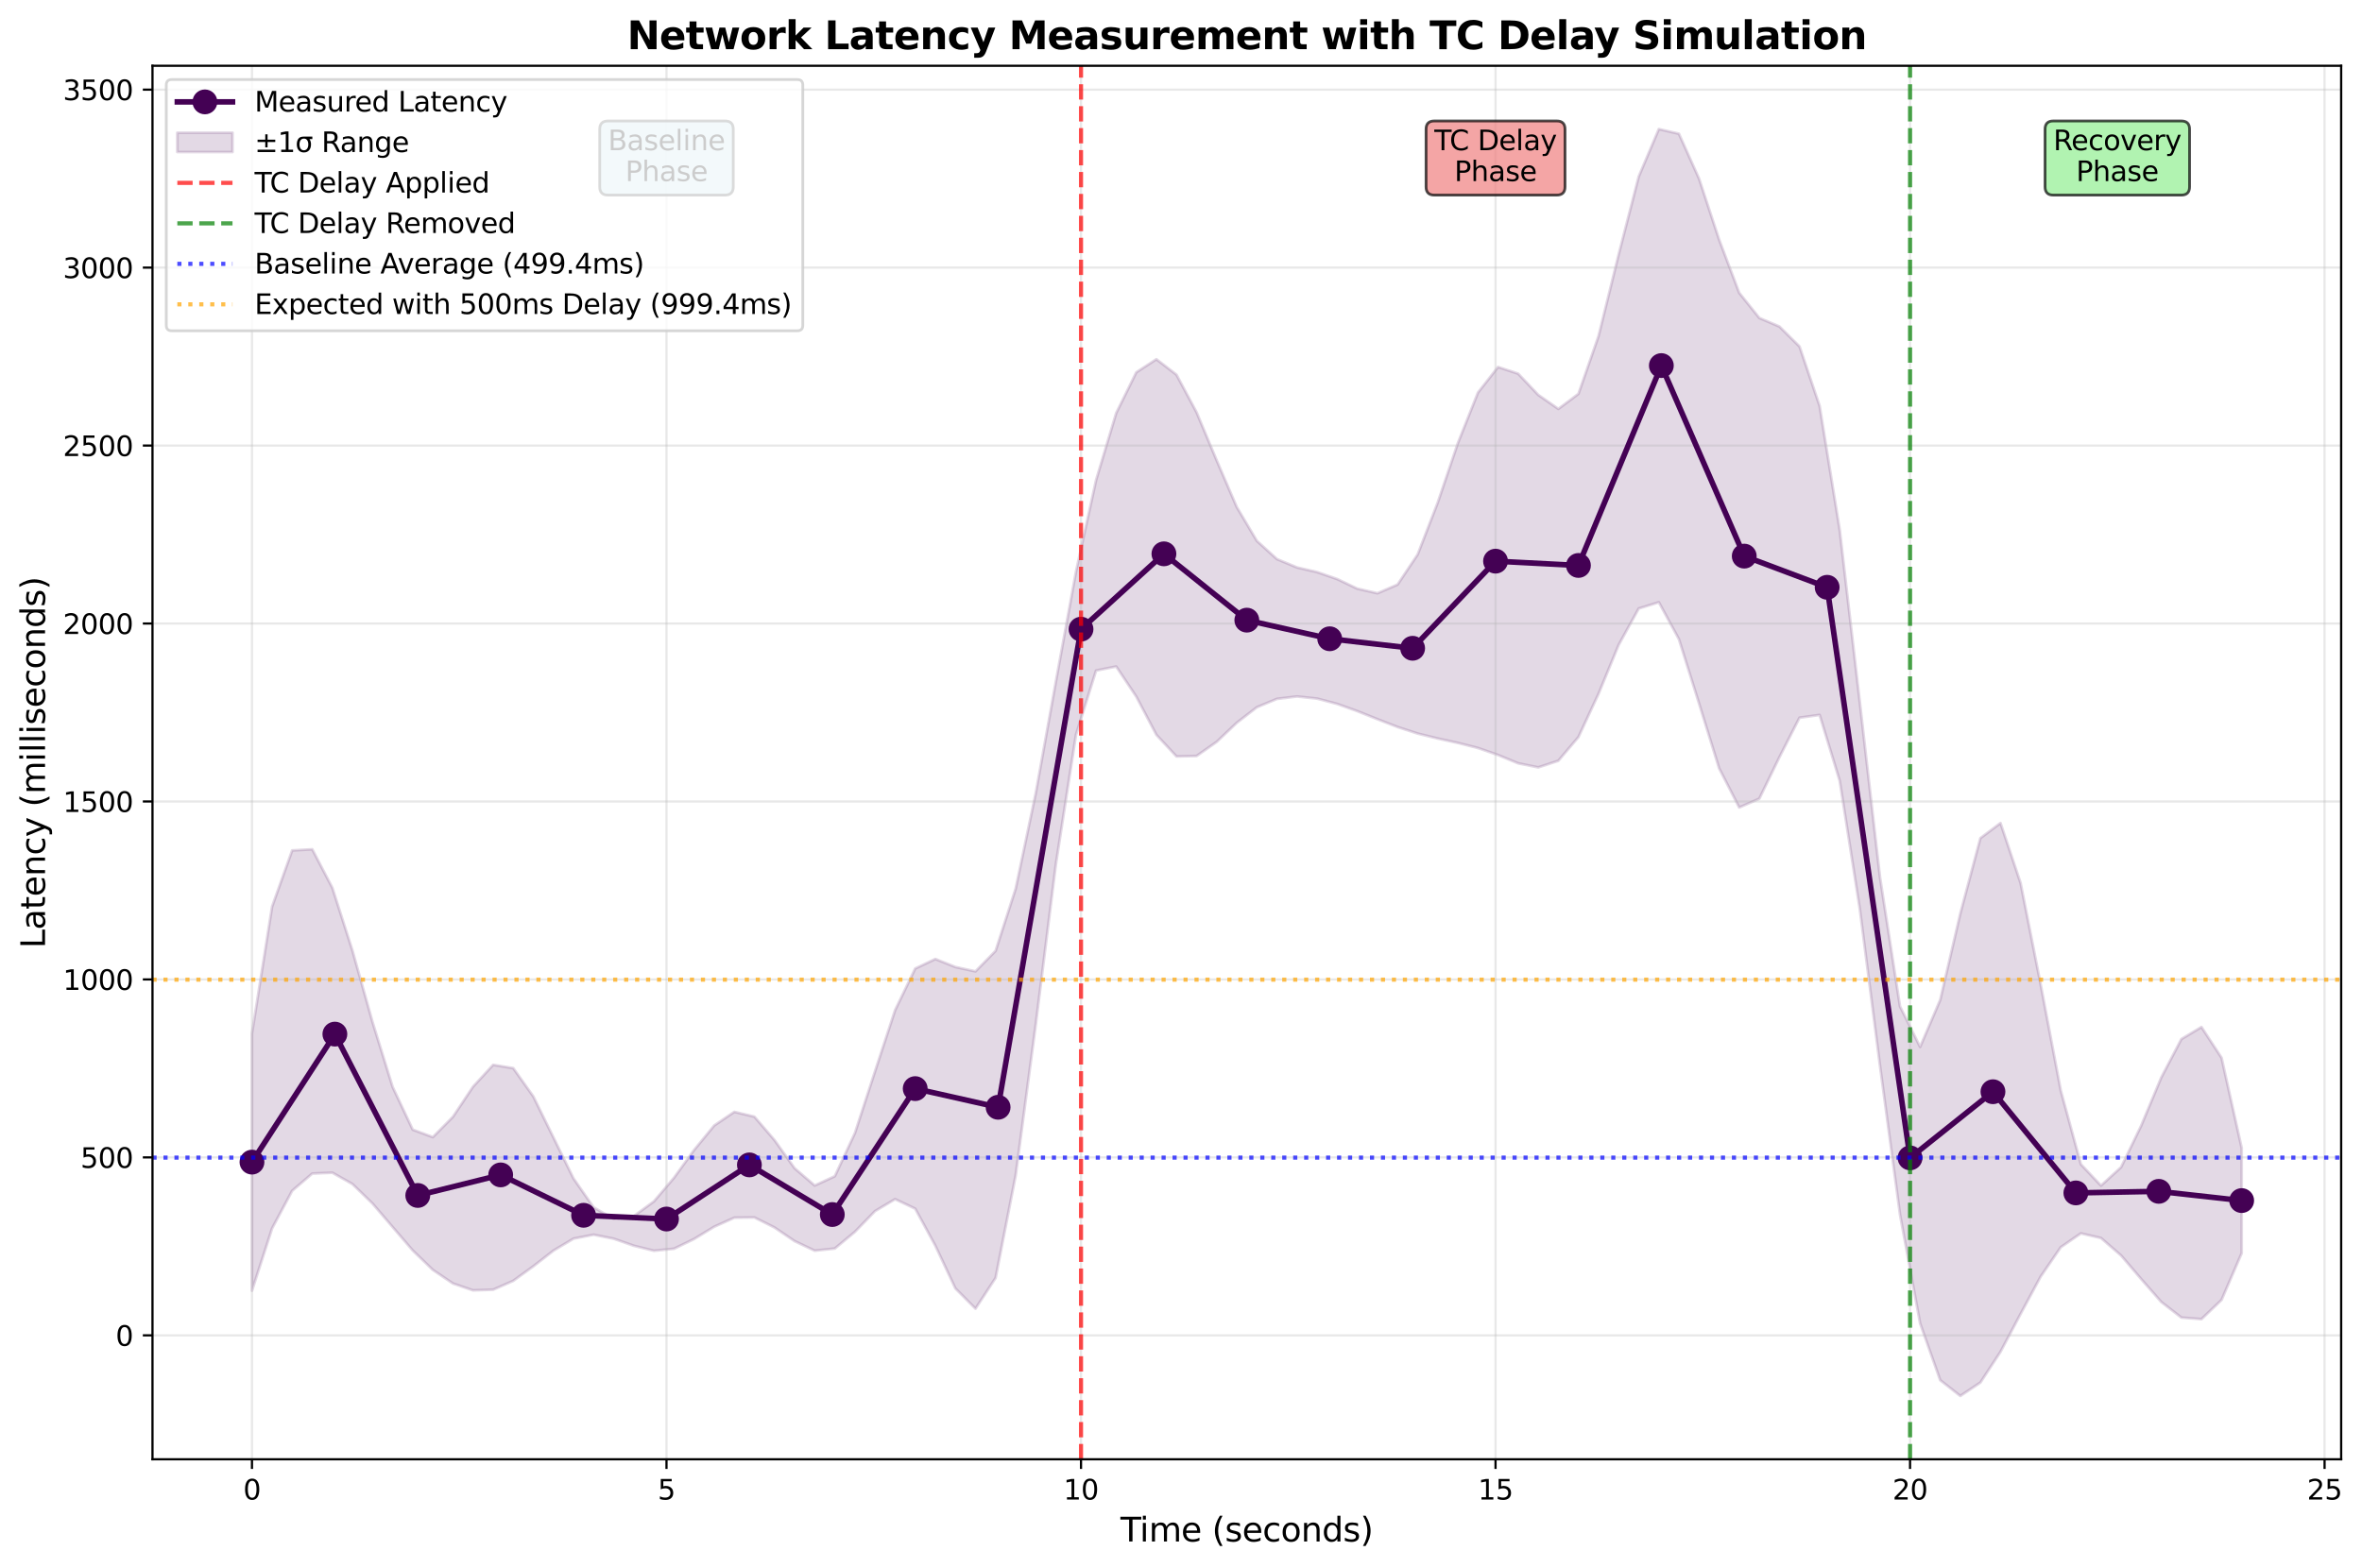 <?xml version="1.0" encoding="utf-8" standalone="no"?>
<!DOCTYPE svg PUBLIC "-//W3C//DTD SVG 1.1//EN"
  "http://www.w3.org/Graphics/SVG/1.1/DTD/svg11.dtd">
<svg xmlns:xlink="http://www.w3.org/1999/xlink" width="856.024pt" height="568.48pt" viewBox="0 0 856.024 568.48" xmlns="http://www.w3.org/2000/svg" version="1.1">
 <defs>
  <style type="text/css">*{stroke-linejoin: round; stroke-linecap: butt}</style>
 </defs>
 <g id="figure_1">
  <g id="patch_1">
   <path d="M 0 568.48 
L 856.024 568.48 
L 856.024 0 
L 0 0 
z
" style="fill: #ffffff"/>
  </g>
  <g id="axes_1">
   <g id="patch_2">
    <path d="M 55.264 528.988 
L 848.471 528.988 
L 848.471 23.838 
L 55.264 23.838 
z
" style="fill: #ffffff"/>
   </g>
   <g id="FillBetweenPolyCollection_1">
    <defs>
     <path id="m4f2709673b" d="M 91.319 -193.841 
L 91.319 -100.588 
L 98.602 -123.157 
L 105.886 -136.817 
L 113.17 -143.06 
L 120.454 -143.375 
L 127.738 -139.253 
L 135.021 -132.186 
L 142.305 -123.663 
L 149.589 -115.177 
L 156.873 -108.133 
L 164.157 -103.213 
L 171.441 -100.724 
L 178.724 -100.971 
L 186.008 -104.177 
L 193.292 -109.455 
L 200.576 -115.122 
L 207.86 -119.478 
L 215.143 -120.895 
L 222.427 -119.443 
L 229.711 -116.89 
L 236.995 -115.077 
L 244.279 -115.811 
L 251.562 -119.348 
L 258.846 -123.786 
L 266.13 -127.069 
L 273.414 -127.15 
L 280.698 -123.505 
L 287.982 -118.567 
L 295.265 -115.104 
L 302.549 -115.886 
L 309.833 -121.934 
L 317.117 -129.444 
L 324.401 -133.787 
L 331.684 -130.332 
L 338.968 -116.94 
L 346.252 -101.424 
L 353.536 -94.091 
L 360.82 -105.245 
L 368.103 -142.443 
L 375.387 -197.194 
L 382.671 -255.197 
L 389.955 -302.144 
L 397.239 -325.399 
L 404.523 -326.869 
L 411.806 -315.951 
L 419.09 -302.103 
L 426.374 -294.272 
L 433.658 -294.435 
L 440.942 -299.55 
L 448.225 -306.465 
L 455.509 -312.101 
L 462.793 -315.137 
L 470.077 -316.009 
L 477.361 -315.226 
L 484.644 -313.299 
L 491.928 -310.684 
L 499.212 -307.77 
L 506.496 -304.936 
L 513.78 -302.564 
L 521.064 -300.771 
L 528.347 -299.173 
L 535.631 -297.326 
L 542.915 -294.789 
L 550.199 -291.774 
L 557.483 -290.3 
L 564.766 -292.7 
L 572.05 -301.302 
L 579.334 -316.966 
L 586.618 -334.664 
L 593.902 -347.897 
L 601.185 -350.163 
L 608.469 -336.763 
L 615.753 -313.496 
L 623.037 -289.963 
L 630.321 -275.771 
L 637.605 -278.965 
L 644.888 -293.995 
L 652.172 -308.313 
L 659.456 -309.315 
L 666.74 -285.419 
L 674.024 -238.975 
L 681.307 -182.371 
L 688.591 -128.215 
L 695.875 -88.764 
L 703.159 -68.165 
L 710.443 -62.453 
L 717.726 -67.314 
L 725.01 -78.446 
L 732.294 -92.181 
L 739.578 -105.729 
L 746.862 -116.367 
L 754.145 -121.382 
L 761.429 -119.689 
L 768.713 -113.358 
L 775.997 -104.821 
L 783.281 -96.511 
L 790.565 -90.859 
L 797.848 -90.298 
L 805.132 -97.262 
L 812.416 -114.181 
L 812.416 -152.359 
L 812.416 -152.359 
L 805.132 -185.021 
L 797.848 -196.177 
L 790.565 -191.809 
L 783.281 -177.897 
L 775.997 -160.422 
L 768.713 -145.364 
L 761.429 -138.704 
L 754.145 -146.423 
L 746.862 -173.137 
L 739.578 -211.584 
L 732.294 -248.389 
L 725.01 -270.125 
L 717.726 -264.652 
L 710.443 -237.304 
L 703.159 -206.01 
L 695.875 -188.976 
L 688.591 -203.674 
L 681.307 -250.738 
L 674.024 -313.957 
L 666.74 -376.39 
L 659.456 -421.332 
L 652.172 -442.88 
L 644.888 -450.114 
L 637.605 -453.217 
L 630.321 -462.326 
L 623.037 -481.626 
L 615.753 -503.749 
L 608.469 -519.997 
L 601.185 -521.681 
L 593.902 -504.487 
L 586.618 -476.193 
L 579.334 -446.651 
L 572.05 -425.708 
L 564.766 -420.253 
L 557.483 -425.331 
L 550.199 -433.029 
L 542.915 -435.43 
L 535.631 -426.158 
L 528.347 -407.828 
L 521.064 -386.308 
L 513.78 -367.471 
L 506.496 -356.566 
L 499.212 -353.423 
L 491.928 -355.083 
L 484.644 -358.562 
L 477.361 -361.088 
L 470.077 -362.771 
L 462.793 -365.798 
L 455.509 -372.402 
L 448.225 -384.677 
L 440.942 -401.6 
L 433.658 -419.019 
L 426.374 -432.652 
L 419.09 -438.256 
L 411.806 -433.505 
L 404.523 -418.73 
L 397.239 -394.461 
L 389.955 -361.24 
L 382.671 -321.449 
L 375.387 -281.038 
L 368.103 -246.368 
L 360.82 -223.795 
L 353.536 -216.358 
L 346.252 -217.938 
L 338.968 -220.842 
L 331.684 -217.382 
L 324.401 -202.305 
L 317.117 -180.107 
L 309.833 -157.725 
L 302.549 -142.091 
L 295.265 -138.736 
L 287.982 -144.983 
L 280.698 -155.182 
L 273.414 -163.682 
L 266.13 -165.422 
L 258.846 -160.485 
L 251.562 -151.607 
L 244.279 -141.543 
L 236.995 -132.978 
L 229.711 -127.643 
L 222.427 -126.581 
L 215.143 -130.817 
L 207.86 -141.262 
L 200.576 -156.143 
L 193.292 -171.005 
L 186.008 -181.273 
L 178.724 -182.472 
L 171.441 -174.56 
L 164.157 -163.64 
L 156.873 -156.27 
L 149.589 -158.977 
L 142.305 -174.456 
L 135.021 -197.959 
L 127.738 -223.887 
L 120.454 -246.637 
L 113.17 -260.609 
L 105.886 -260.201 
L 98.602 -239.812 
L 91.319 -193.841 
z
" style="stroke: #440154; stroke-opacity: 0.15"/>
    </defs>
    <g clip-path="url(#p81210fdb71)">
     <use xlink:href="#m4f2709673b" x="0" y="568.48" style="fill: #440154; fill-opacity: 0.15; stroke: #440154; stroke-opacity: 0.15"/>
    </g>
   </g>
   <g id="matplotlib.axis_1">
    <g id="xtick_1">
     <g id="line2d_1">
      <path d="M 91.319 528.988 
L 91.319 23.838 
" clip-path="url(#p81210fdb71)" style="fill: none; stroke: #b0b0b0; stroke-opacity: 0.3; stroke-width: 0.8; stroke-linecap: square"/>
     </g>
     <g id="line2d_2">
      <defs>
       <path id="mac2cbd69c9" d="M 0 0 
L 0 3.5 
" style="stroke: #000000; stroke-width: 0.8"/>
      </defs>
      <g>
       <use xlink:href="#mac2cbd69c9" x="91.319" y="528.988" style="stroke: #000000; stroke-width: 0.8"/>
      </g>
     </g>
     <g id="text_1">
      <!-- 0 -->
      <g transform="translate(88.137 543.586) scale(0.1 -0.1)">
       <defs>
        <path id="DejaVuSans-30" d="M 2034 4250 
Q 1547 4250 1301 3770 
Q 1056 3291 1056 2328 
Q 1056 1369 1301 889 
Q 1547 409 2034 409 
Q 2525 409 2770 889 
Q 3016 1369 3016 2328 
Q 3016 3291 2770 3770 
Q 2525 4250 2034 4250 
z
M 2034 4750 
Q 2819 4750 3233 4129 
Q 3647 3509 3647 2328 
Q 3647 1150 3233 529 
Q 2819 -91 2034 -91 
Q 1250 -91 836 529 
Q 422 1150 422 2328 
Q 422 3509 836 4129 
Q 1250 4750 2034 4750 
z
" transform="scale(0.016)"/>
       </defs>
       <use xlink:href="#DejaVuSans-30"/>
      </g>
     </g>
    </g>
    <g id="xtick_2">
     <g id="line2d_3">
      <path d="M 241.547 528.988 
L 241.547 23.838 
" clip-path="url(#p81210fdb71)" style="fill: none; stroke: #b0b0b0; stroke-opacity: 0.3; stroke-width: 0.8; stroke-linecap: square"/>
     </g>
     <g id="line2d_4">
      <g>
       <use xlink:href="#mac2cbd69c9" x="241.547" y="528.988" style="stroke: #000000; stroke-width: 0.8"/>
      </g>
     </g>
     <g id="text_2">
      <!-- 5 -->
      <g transform="translate(238.366 543.586) scale(0.1 -0.1)">
       <defs>
        <path id="DejaVuSans-35" d="M 691 4666 
L 3169 4666 
L 3169 4134 
L 1269 4134 
L 1269 2991 
Q 1406 3038 1543 3061 
Q 1681 3084 1819 3084 
Q 2600 3084 3056 2656 
Q 3513 2228 3513 1497 
Q 3513 744 3044 326 
Q 2575 -91 1722 -91 
Q 1428 -91 1123 -41 
Q 819 9 494 109 
L 494 744 
Q 775 591 1075 516 
Q 1375 441 1709 441 
Q 2250 441 2565 725 
Q 2881 1009 2881 1497 
Q 2881 1984 2565 2268 
Q 2250 2553 1709 2553 
Q 1456 2553 1204 2497 
Q 953 2441 691 2322 
L 691 4666 
z
" transform="scale(0.016)"/>
       </defs>
       <use xlink:href="#DejaVuSans-35"/>
      </g>
     </g>
    </g>
    <g id="xtick_3">
     <g id="line2d_5">
      <path d="M 391.776 528.988 
L 391.776 23.838 
" clip-path="url(#p81210fdb71)" style="fill: none; stroke: #b0b0b0; stroke-opacity: 0.3; stroke-width: 0.8; stroke-linecap: square"/>
     </g>
     <g id="line2d_6">
      <g>
       <use xlink:href="#mac2cbd69c9" x="391.776" y="528.988" style="stroke: #000000; stroke-width: 0.8"/>
      </g>
     </g>
     <g id="text_3">
      <!-- 10 -->
      <g transform="translate(385.413 543.586) scale(0.1 -0.1)">
       <defs>
        <path id="DejaVuSans-31" d="M 794 531 
L 1825 531 
L 1825 4091 
L 703 3866 
L 703 4441 
L 1819 4666 
L 2450 4666 
L 2450 531 
L 3481 531 
L 3481 0 
L 794 0 
L 794 531 
z
" transform="scale(0.016)"/>
       </defs>
       <use xlink:href="#DejaVuSans-31"/>
       <use xlink:href="#DejaVuSans-30" transform="translate(63.623 0)"/>
      </g>
     </g>
    </g>
    <g id="xtick_4">
     <g id="line2d_7">
      <path d="M 542.004 528.988 
L 542.004 23.838 
" clip-path="url(#p81210fdb71)" style="fill: none; stroke: #b0b0b0; stroke-opacity: 0.3; stroke-width: 0.8; stroke-linecap: square"/>
     </g>
     <g id="line2d_8">
      <g>
       <use xlink:href="#mac2cbd69c9" x="542.004" y="528.988" style="stroke: #000000; stroke-width: 0.8"/>
      </g>
     </g>
     <g id="text_4">
      <!-- 15 -->
      <g transform="translate(535.642 543.586) scale(0.1 -0.1)">
       <use xlink:href="#DejaVuSans-31"/>
       <use xlink:href="#DejaVuSans-35" transform="translate(63.623 0)"/>
      </g>
     </g>
    </g>
    <g id="xtick_5">
     <g id="line2d_9">
      <path d="M 692.233 528.988 
L 692.233 23.838 
" clip-path="url(#p81210fdb71)" style="fill: none; stroke: #b0b0b0; stroke-opacity: 0.3; stroke-width: 0.8; stroke-linecap: square"/>
     </g>
     <g id="line2d_10">
      <g>
       <use xlink:href="#mac2cbd69c9" x="692.233" y="528.988" style="stroke: #000000; stroke-width: 0.8"/>
      </g>
     </g>
     <g id="text_5">
      <!-- 20 -->
      <g transform="translate(685.871 543.586) scale(0.1 -0.1)">
       <defs>
        <path id="DejaVuSans-32" d="M 1228 531 
L 3431 531 
L 3431 0 
L 469 0 
L 469 531 
Q 828 903 1448 1529 
Q 2069 2156 2228 2338 
Q 2531 2678 2651 2914 
Q 2772 3150 2772 3378 
Q 2772 3750 2511 3984 
Q 2250 4219 1831 4219 
Q 1534 4219 1204 4116 
Q 875 4013 500 3803 
L 500 4441 
Q 881 4594 1212 4672 
Q 1544 4750 1819 4750 
Q 2544 4750 2975 4387 
Q 3406 4025 3406 3419 
Q 3406 3131 3298 2873 
Q 3191 2616 2906 2266 
Q 2828 2175 2409 1742 
Q 1991 1309 1228 531 
z
" transform="scale(0.016)"/>
       </defs>
       <use xlink:href="#DejaVuSans-32"/>
       <use xlink:href="#DejaVuSans-30" transform="translate(63.623 0)"/>
      </g>
     </g>
    </g>
    <g id="xtick_6">
     <g id="line2d_11">
      <path d="M 842.462 528.988 
L 842.462 23.838 
" clip-path="url(#p81210fdb71)" style="fill: none; stroke: #b0b0b0; stroke-opacity: 0.3; stroke-width: 0.8; stroke-linecap: square"/>
     </g>
     <g id="line2d_12">
      <g>
       <use xlink:href="#mac2cbd69c9" x="842.462" y="528.988" style="stroke: #000000; stroke-width: 0.8"/>
      </g>
     </g>
     <g id="text_6">
      <!-- 25 -->
      <g transform="translate(836.099 543.586) scale(0.1 -0.1)">
       <use xlink:href="#DejaVuSans-32"/>
       <use xlink:href="#DejaVuSans-35" transform="translate(63.623 0)"/>
      </g>
     </g>
    </g>
    <g id="text_7">
     <!-- Time (seconds) -->
     <g transform="translate(406.073 558.784) scale(0.12 -0.12)">
      <defs>
       <path id="DejaVuSans-54" d="M -19 4666 
L 3928 4666 
L 3928 4134 
L 2272 4134 
L 2272 0 
L 1638 0 
L 1638 4134 
L -19 4134 
L -19 4666 
z
" transform="scale(0.016)"/>
       <path id="DejaVuSans-69" d="M 603 3500 
L 1178 3500 
L 1178 0 
L 603 0 
L 603 3500 
z
M 603 4863 
L 1178 4863 
L 1178 4134 
L 603 4134 
L 603 4863 
z
" transform="scale(0.016)"/>
       <path id="DejaVuSans-6d" d="M 3328 2828 
Q 3544 3216 3844 3400 
Q 4144 3584 4550 3584 
Q 5097 3584 5394 3201 
Q 5691 2819 5691 2113 
L 5691 0 
L 5113 0 
L 5113 2094 
Q 5113 2597 4934 2840 
Q 4756 3084 4391 3084 
Q 3944 3084 3684 2787 
Q 3425 2491 3425 1978 
L 3425 0 
L 2847 0 
L 2847 2094 
Q 2847 2600 2669 2842 
Q 2491 3084 2119 3084 
Q 1678 3084 1418 2786 
Q 1159 2488 1159 1978 
L 1159 0 
L 581 0 
L 581 3500 
L 1159 3500 
L 1159 2956 
Q 1356 3278 1631 3431 
Q 1906 3584 2284 3584 
Q 2666 3584 2933 3390 
Q 3200 3197 3328 2828 
z
" transform="scale(0.016)"/>
       <path id="DejaVuSans-65" d="M 3597 1894 
L 3597 1613 
L 953 1613 
Q 991 1019 1311 708 
Q 1631 397 2203 397 
Q 2534 397 2845 478 
Q 3156 559 3463 722 
L 3463 178 
Q 3153 47 2828 -22 
Q 2503 -91 2169 -91 
Q 1331 -91 842 396 
Q 353 884 353 1716 
Q 353 2575 817 3079 
Q 1281 3584 2069 3584 
Q 2775 3584 3186 3129 
Q 3597 2675 3597 1894 
z
M 3022 2063 
Q 3016 2534 2758 2815 
Q 2500 3097 2075 3097 
Q 1594 3097 1305 2825 
Q 1016 2553 972 2059 
L 3022 2063 
z
" transform="scale(0.016)"/>
       <path id="DejaVuSans-20" transform="scale(0.016)"/>
       <path id="DejaVuSans-28" d="M 1984 4856 
Q 1566 4138 1362 3434 
Q 1159 2731 1159 2009 
Q 1159 1288 1364 580 
Q 1569 -128 1984 -844 
L 1484 -844 
Q 1016 -109 783 600 
Q 550 1309 550 2009 
Q 550 2706 781 3412 
Q 1013 4119 1484 4856 
L 1984 4856 
z
" transform="scale(0.016)"/>
       <path id="DejaVuSans-73" d="M 2834 3397 
L 2834 2853 
Q 2591 2978 2328 3040 
Q 2066 3103 1784 3103 
Q 1356 3103 1142 2972 
Q 928 2841 928 2578 
Q 928 2378 1081 2264 
Q 1234 2150 1697 2047 
L 1894 2003 
Q 2506 1872 2764 1633 
Q 3022 1394 3022 966 
Q 3022 478 2636 193 
Q 2250 -91 1575 -91 
Q 1294 -91 989 -36 
Q 684 19 347 128 
L 347 722 
Q 666 556 975 473 
Q 1284 391 1588 391 
Q 1994 391 2212 530 
Q 2431 669 2431 922 
Q 2431 1156 2273 1281 
Q 2116 1406 1581 1522 
L 1381 1569 
Q 847 1681 609 1914 
Q 372 2147 372 2553 
Q 372 3047 722 3315 
Q 1072 3584 1716 3584 
Q 2034 3584 2315 3537 
Q 2597 3491 2834 3397 
z
" transform="scale(0.016)"/>
       <path id="DejaVuSans-63" d="M 3122 3366 
L 3122 2828 
Q 2878 2963 2633 3030 
Q 2388 3097 2138 3097 
Q 1578 3097 1268 2742 
Q 959 2388 959 1747 
Q 959 1106 1268 751 
Q 1578 397 2138 397 
Q 2388 397 2633 464 
Q 2878 531 3122 666 
L 3122 134 
Q 2881 22 2623 -34 
Q 2366 -91 2075 -91 
Q 1284 -91 818 406 
Q 353 903 353 1747 
Q 353 2603 823 3093 
Q 1294 3584 2113 3584 
Q 2378 3584 2631 3529 
Q 2884 3475 3122 3366 
z
" transform="scale(0.016)"/>
       <path id="DejaVuSans-6f" d="M 1959 3097 
Q 1497 3097 1228 2736 
Q 959 2375 959 1747 
Q 959 1119 1226 758 
Q 1494 397 1959 397 
Q 2419 397 2687 759 
Q 2956 1122 2956 1747 
Q 2956 2369 2687 2733 
Q 2419 3097 1959 3097 
z
M 1959 3584 
Q 2709 3584 3137 3096 
Q 3566 2609 3566 1747 
Q 3566 888 3137 398 
Q 2709 -91 1959 -91 
Q 1206 -91 779 398 
Q 353 888 353 1747 
Q 353 2609 779 3096 
Q 1206 3584 1959 3584 
z
" transform="scale(0.016)"/>
       <path id="DejaVuSans-6e" d="M 3513 2113 
L 3513 0 
L 2938 0 
L 2938 2094 
Q 2938 2591 2744 2837 
Q 2550 3084 2163 3084 
Q 1697 3084 1428 2787 
Q 1159 2491 1159 1978 
L 1159 0 
L 581 0 
L 581 3500 
L 1159 3500 
L 1159 2956 
Q 1366 3272 1645 3428 
Q 1925 3584 2291 3584 
Q 2894 3584 3203 3211 
Q 3513 2838 3513 2113 
z
" transform="scale(0.016)"/>
       <path id="DejaVuSans-64" d="M 2906 2969 
L 2906 4863 
L 3481 4863 
L 3481 0 
L 2906 0 
L 2906 525 
Q 2725 213 2448 61 
Q 2172 -91 1784 -91 
Q 1150 -91 751 415 
Q 353 922 353 1747 
Q 353 2572 751 3078 
Q 1150 3584 1784 3584 
Q 2172 3584 2448 3432 
Q 2725 3281 2906 2969 
z
M 947 1747 
Q 947 1113 1208 752 
Q 1469 391 1925 391 
Q 2381 391 2643 752 
Q 2906 1113 2906 1747 
Q 2906 2381 2643 2742 
Q 2381 3103 1925 3103 
Q 1469 3103 1208 2742 
Q 947 2381 947 1747 
z
" transform="scale(0.016)"/>
       <path id="DejaVuSans-29" d="M 513 4856 
L 1013 4856 
Q 1481 4119 1714 3412 
Q 1947 2706 1947 2009 
Q 1947 1309 1714 600 
Q 1481 -109 1013 -844 
L 513 -844 
Q 928 -128 1133 580 
Q 1338 1288 1338 2009 
Q 1338 2731 1133 3434 
Q 928 4138 513 4856 
z
" transform="scale(0.016)"/>
      </defs>
      <use xlink:href="#DejaVuSans-54"/>
      <use xlink:href="#DejaVuSans-69" transform="translate(57.959 0)"/>
      <use xlink:href="#DejaVuSans-6d" transform="translate(85.742 0)"/>
      <use xlink:href="#DejaVuSans-65" transform="translate(183.154 0)"/>
      <use xlink:href="#DejaVuSans-20" transform="translate(244.678 0)"/>
      <use xlink:href="#DejaVuSans-28" transform="translate(276.465 0)"/>
      <use xlink:href="#DejaVuSans-73" transform="translate(315.479 0)"/>
      <use xlink:href="#DejaVuSans-65" transform="translate(367.578 0)"/>
      <use xlink:href="#DejaVuSans-63" transform="translate(429.102 0)"/>
      <use xlink:href="#DejaVuSans-6f" transform="translate(484.082 0)"/>
      <use xlink:href="#DejaVuSans-6e" transform="translate(545.264 0)"/>
      <use xlink:href="#DejaVuSans-64" transform="translate(608.643 0)"/>
      <use xlink:href="#DejaVuSans-73" transform="translate(672.119 0)"/>
      <use xlink:href="#DejaVuSans-29" transform="translate(724.219 0)"/>
     </g>
    </g>
   </g>
   <g id="matplotlib.axis_2">
    <g id="ytick_1">
     <g id="line2d_13">
      <path d="M 55.264 484.062 
L 848.471 484.062 
" clip-path="url(#p81210fdb71)" style="fill: none; stroke: #b0b0b0; stroke-opacity: 0.3; stroke-width: 0.8; stroke-linecap: square"/>
     </g>
     <g id="line2d_14">
      <defs>
       <path id="m1bad7f819a" d="M 0 0 
L -3.5 0 
" style="stroke: #000000; stroke-width: 0.8"/>
      </defs>
      <g>
       <use xlink:href="#m1bad7f819a" x="55.264" y="484.062" style="stroke: #000000; stroke-width: 0.8"/>
      </g>
     </g>
     <g id="text_8">
      <!-- 0 -->
      <g transform="translate(41.901 487.861) scale(0.1 -0.1)">
       <use xlink:href="#DejaVuSans-30"/>
      </g>
     </g>
    </g>
    <g id="ytick_2">
     <g id="line2d_15">
      <path d="M 55.264 419.553 
L 848.471 419.553 
" clip-path="url(#p81210fdb71)" style="fill: none; stroke: #b0b0b0; stroke-opacity: 0.3; stroke-width: 0.8; stroke-linecap: square"/>
     </g>
     <g id="line2d_16">
      <g>
       <use xlink:href="#m1bad7f819a" x="55.264" y="419.553" style="stroke: #000000; stroke-width: 0.8"/>
      </g>
     </g>
     <g id="text_9">
      <!-- 500 -->
      <g transform="translate(29.176 423.353) scale(0.1 -0.1)">
       <use xlink:href="#DejaVuSans-35"/>
       <use xlink:href="#DejaVuSans-30" transform="translate(63.623 0)"/>
       <use xlink:href="#DejaVuSans-30" transform="translate(127.246 0)"/>
      </g>
     </g>
    </g>
    <g id="ytick_3">
     <g id="line2d_17">
      <path d="M 55.264 355.045 
L 848.471 355.045 
" clip-path="url(#p81210fdb71)" style="fill: none; stroke: #b0b0b0; stroke-opacity: 0.3; stroke-width: 0.8; stroke-linecap: square"/>
     </g>
     <g id="line2d_18">
      <g>
       <use xlink:href="#m1bad7f819a" x="55.264" y="355.045" style="stroke: #000000; stroke-width: 0.8"/>
      </g>
     </g>
     <g id="text_10">
      <!-- 1000 -->
      <g transform="translate(22.814 358.845) scale(0.1 -0.1)">
       <use xlink:href="#DejaVuSans-31"/>
       <use xlink:href="#DejaVuSans-30" transform="translate(63.623 0)"/>
       <use xlink:href="#DejaVuSans-30" transform="translate(127.246 0)"/>
       <use xlink:href="#DejaVuSans-30" transform="translate(190.869 0)"/>
      </g>
     </g>
    </g>
    <g id="ytick_4">
     <g id="line2d_19">
      <path d="M 55.264 290.537 
L 848.471 290.537 
" clip-path="url(#p81210fdb71)" style="fill: none; stroke: #b0b0b0; stroke-opacity: 0.3; stroke-width: 0.8; stroke-linecap: square"/>
     </g>
     <g id="line2d_20">
      <g>
       <use xlink:href="#m1bad7f819a" x="55.264" y="290.537" style="stroke: #000000; stroke-width: 0.8"/>
      </g>
     </g>
     <g id="text_11">
      <!-- 1500 -->
      <g transform="translate(22.814 294.336) scale(0.1 -0.1)">
       <use xlink:href="#DejaVuSans-31"/>
       <use xlink:href="#DejaVuSans-35" transform="translate(63.623 0)"/>
       <use xlink:href="#DejaVuSans-30" transform="translate(127.246 0)"/>
       <use xlink:href="#DejaVuSans-30" transform="translate(190.869 0)"/>
      </g>
     </g>
    </g>
    <g id="ytick_5">
     <g id="line2d_21">
      <path d="M 55.264 226.029 
L 848.471 226.029 
" clip-path="url(#p81210fdb71)" style="fill: none; stroke: #b0b0b0; stroke-opacity: 0.3; stroke-width: 0.8; stroke-linecap: square"/>
     </g>
     <g id="line2d_22">
      <g>
       <use xlink:href="#m1bad7f819a" x="55.264" y="226.029" style="stroke: #000000; stroke-width: 0.8"/>
      </g>
     </g>
     <g id="text_12">
      <!-- 2000 -->
      <g transform="translate(22.814 229.828) scale(0.1 -0.1)">
       <use xlink:href="#DejaVuSans-32"/>
       <use xlink:href="#DejaVuSans-30" transform="translate(63.623 0)"/>
       <use xlink:href="#DejaVuSans-30" transform="translate(127.246 0)"/>
       <use xlink:href="#DejaVuSans-30" transform="translate(190.869 0)"/>
      </g>
     </g>
    </g>
    <g id="ytick_6">
     <g id="line2d_23">
      <path d="M 55.264 161.521 
L 848.471 161.521 
" clip-path="url(#p81210fdb71)" style="fill: none; stroke: #b0b0b0; stroke-opacity: 0.3; stroke-width: 0.8; stroke-linecap: square"/>
     </g>
     <g id="line2d_24">
      <g>
       <use xlink:href="#m1bad7f819a" x="55.264" y="161.521" style="stroke: #000000; stroke-width: 0.8"/>
      </g>
     </g>
     <g id="text_13">
      <!-- 2500 -->
      <g transform="translate(22.814 165.32) scale(0.1 -0.1)">
       <use xlink:href="#DejaVuSans-32"/>
       <use xlink:href="#DejaVuSans-35" transform="translate(63.623 0)"/>
       <use xlink:href="#DejaVuSans-30" transform="translate(127.246 0)"/>
       <use xlink:href="#DejaVuSans-30" transform="translate(190.869 0)"/>
      </g>
     </g>
    </g>
    <g id="ytick_7">
     <g id="line2d_25">
      <path d="M 55.264 97.013 
L 848.471 97.013 
" clip-path="url(#p81210fdb71)" style="fill: none; stroke: #b0b0b0; stroke-opacity: 0.3; stroke-width: 0.8; stroke-linecap: square"/>
     </g>
     <g id="line2d_26">
      <g>
       <use xlink:href="#m1bad7f819a" x="55.264" y="97.013" style="stroke: #000000; stroke-width: 0.8"/>
      </g>
     </g>
     <g id="text_14">
      <!-- 3000 -->
      <g transform="translate(22.814 100.812) scale(0.1 -0.1)">
       <defs>
        <path id="DejaVuSans-33" d="M 2597 2516 
Q 3050 2419 3304 2112 
Q 3559 1806 3559 1356 
Q 3559 666 3084 287 
Q 2609 -91 1734 -91 
Q 1441 -91 1130 -33 
Q 819 25 488 141 
L 488 750 
Q 750 597 1062 519 
Q 1375 441 1716 441 
Q 2309 441 2620 675 
Q 2931 909 2931 1356 
Q 2931 1769 2642 2001 
Q 2353 2234 1838 2234 
L 1294 2234 
L 1294 2753 
L 1863 2753 
Q 2328 2753 2575 2939 
Q 2822 3125 2822 3475 
Q 2822 3834 2567 4026 
Q 2313 4219 1838 4219 
Q 1578 4219 1281 4162 
Q 984 4106 628 3988 
L 628 4550 
Q 988 4650 1302 4700 
Q 1616 4750 1894 4750 
Q 2613 4750 3031 4423 
Q 3450 4097 3450 3541 
Q 3450 3153 3228 2886 
Q 3006 2619 2597 2516 
z
" transform="scale(0.016)"/>
       </defs>
       <use xlink:href="#DejaVuSans-33"/>
       <use xlink:href="#DejaVuSans-30" transform="translate(63.623 0)"/>
       <use xlink:href="#DejaVuSans-30" transform="translate(127.246 0)"/>
       <use xlink:href="#DejaVuSans-30" transform="translate(190.869 0)"/>
      </g>
     </g>
    </g>
    <g id="ytick_8">
     <g id="line2d_27">
      <path d="M 55.264 32.504 
L 848.471 32.504 
" clip-path="url(#p81210fdb71)" style="fill: none; stroke: #b0b0b0; stroke-opacity: 0.3; stroke-width: 0.8; stroke-linecap: square"/>
     </g>
     <g id="line2d_28">
      <g>
       <use xlink:href="#m1bad7f819a" x="55.264" y="32.504" style="stroke: #000000; stroke-width: 0.8"/>
      </g>
     </g>
     <g id="text_15">
      <!-- 3500 -->
      <g transform="translate(22.814 36.304) scale(0.1 -0.1)">
       <use xlink:href="#DejaVuSans-33"/>
       <use xlink:href="#DejaVuSans-35" transform="translate(63.623 0)"/>
       <use xlink:href="#DejaVuSans-30" transform="translate(127.246 0)"/>
       <use xlink:href="#DejaVuSans-30" transform="translate(190.869 0)"/>
      </g>
     </g>
    </g>
    <g id="text_16">
     <!-- Latency (milliseconds) -->
     <g transform="translate(16.318 343.755) rotate(-90) scale(0.12 -0.12)">
      <defs>
       <path id="DejaVuSans-4c" d="M 628 4666 
L 1259 4666 
L 1259 531 
L 3531 531 
L 3531 0 
L 628 0 
L 628 4666 
z
" transform="scale(0.016)"/>
       <path id="DejaVuSans-61" d="M 2194 1759 
Q 1497 1759 1228 1600 
Q 959 1441 959 1056 
Q 959 750 1161 570 
Q 1363 391 1709 391 
Q 2188 391 2477 730 
Q 2766 1069 2766 1631 
L 2766 1759 
L 2194 1759 
z
M 3341 1997 
L 3341 0 
L 2766 0 
L 2766 531 
Q 2569 213 2275 61 
Q 1981 -91 1556 -91 
Q 1019 -91 701 211 
Q 384 513 384 1019 
Q 384 1609 779 1909 
Q 1175 2209 1959 2209 
L 2766 2209 
L 2766 2266 
Q 2766 2663 2505 2880 
Q 2244 3097 1772 3097 
Q 1472 3097 1187 3025 
Q 903 2953 641 2809 
L 641 3341 
Q 956 3463 1253 3523 
Q 1550 3584 1831 3584 
Q 2591 3584 2966 3190 
Q 3341 2797 3341 1997 
z
" transform="scale(0.016)"/>
       <path id="DejaVuSans-74" d="M 1172 4494 
L 1172 3500 
L 2356 3500 
L 2356 3053 
L 1172 3053 
L 1172 1153 
Q 1172 725 1289 603 
Q 1406 481 1766 481 
L 2356 481 
L 2356 0 
L 1766 0 
Q 1100 0 847 248 
Q 594 497 594 1153 
L 594 3053 
L 172 3053 
L 172 3500 
L 594 3500 
L 594 4494 
L 1172 4494 
z
" transform="scale(0.016)"/>
       <path id="DejaVuSans-79" d="M 2059 -325 
Q 1816 -950 1584 -1140 
Q 1353 -1331 966 -1331 
L 506 -1331 
L 506 -850 
L 844 -850 
Q 1081 -850 1212 -737 
Q 1344 -625 1503 -206 
L 1606 56 
L 191 3500 
L 800 3500 
L 1894 763 
L 2988 3500 
L 3597 3500 
L 2059 -325 
z
" transform="scale(0.016)"/>
       <path id="DejaVuSans-6c" d="M 603 4863 
L 1178 4863 
L 1178 0 
L 603 0 
L 603 4863 
z
" transform="scale(0.016)"/>
      </defs>
      <use xlink:href="#DejaVuSans-4c"/>
      <use xlink:href="#DejaVuSans-61" transform="translate(55.713 0)"/>
      <use xlink:href="#DejaVuSans-74" transform="translate(116.992 0)"/>
      <use xlink:href="#DejaVuSans-65" transform="translate(156.201 0)"/>
      <use xlink:href="#DejaVuSans-6e" transform="translate(217.725 0)"/>
      <use xlink:href="#DejaVuSans-63" transform="translate(281.104 0)"/>
      <use xlink:href="#DejaVuSans-79" transform="translate(336.084 0)"/>
      <use xlink:href="#DejaVuSans-20" transform="translate(395.264 0)"/>
      <use xlink:href="#DejaVuSans-28" transform="translate(427.051 0)"/>
      <use xlink:href="#DejaVuSans-6d" transform="translate(466.064 0)"/>
      <use xlink:href="#DejaVuSans-69" transform="translate(563.477 0)"/>
      <use xlink:href="#DejaVuSans-6c" transform="translate(591.26 0)"/>
      <use xlink:href="#DejaVuSans-6c" transform="translate(619.043 0)"/>
      <use xlink:href="#DejaVuSans-69" transform="translate(646.826 0)"/>
      <use xlink:href="#DejaVuSans-73" transform="translate(674.609 0)"/>
      <use xlink:href="#DejaVuSans-65" transform="translate(726.709 0)"/>
      <use xlink:href="#DejaVuSans-63" transform="translate(788.232 0)"/>
      <use xlink:href="#DejaVuSans-6f" transform="translate(843.213 0)"/>
      <use xlink:href="#DejaVuSans-6e" transform="translate(904.395 0)"/>
      <use xlink:href="#DejaVuSans-64" transform="translate(967.773 0)"/>
      <use xlink:href="#DejaVuSans-73" transform="translate(1031.25 0)"/>
      <use xlink:href="#DejaVuSans-29" transform="translate(1083.35 0)"/>
     </g>
    </g>
   </g>
   <g id="line2d_29">
    <path d="M 91.319 421.266 
L 121.364 374.865 
L 151.41 433.353 
L 181.456 425.901 
L 211.502 440.542 
L 241.547 441.898 
L 271.593 422.273 
L 301.639 440.27 
L 331.684 394.622 
L 361.73 401.383 
L 391.776 228.069 
L 421.822 200.764 
L 451.867 224.803 
L 481.913 231.555 
L 511.959 234.998 
L 542.004 203.419 
L 572.05 204.975 
L 602.096 132.524 
L 632.142 201.595 
L 662.187 212.896 
L 692.233 419.734 
L 722.279 395.753 
L 752.325 432.432 
L 782.37 431.86 
L 812.416 435.21 
" clip-path="url(#p81210fdb71)" style="fill: none; stroke: #440154; stroke-width: 2; stroke-linecap: square"/>
    <defs>
     <path id="m4c42c59e81" d="M 0 4 
C 1.061 4 2.078 3.579 2.828 2.828 
C 3.579 2.078 4 1.061 4 0 
C 4 -1.061 3.579 -2.078 2.828 -2.828 
C 2.078 -3.579 1.061 -4 0 -4 
C -1.061 -4 -2.078 -3.579 -2.828 -2.828 
C -3.579 -2.078 -4 -1.061 -4 0 
C -4 1.061 -3.579 2.078 -2.828 2.828 
C -2.078 3.579 -1.061 4 0 4 
z
" style="stroke: #440154"/>
    </defs>
    <g clip-path="url(#p81210fdb71)">
     <use xlink:href="#m4c42c59e81" x="91.319" y="421.266" style="fill: #440154; stroke: #440154"/>
     <use xlink:href="#m4c42c59e81" x="121.364" y="374.865" style="fill: #440154; stroke: #440154"/>
     <use xlink:href="#m4c42c59e81" x="151.41" y="433.353" style="fill: #440154; stroke: #440154"/>
     <use xlink:href="#m4c42c59e81" x="181.456" y="425.901" style="fill: #440154; stroke: #440154"/>
     <use xlink:href="#m4c42c59e81" x="211.502" y="440.542" style="fill: #440154; stroke: #440154"/>
     <use xlink:href="#m4c42c59e81" x="241.547" y="441.898" style="fill: #440154; stroke: #440154"/>
     <use xlink:href="#m4c42c59e81" x="271.593" y="422.273" style="fill: #440154; stroke: #440154"/>
     <use xlink:href="#m4c42c59e81" x="301.639" y="440.27" style="fill: #440154; stroke: #440154"/>
     <use xlink:href="#m4c42c59e81" x="331.684" y="394.622" style="fill: #440154; stroke: #440154"/>
     <use xlink:href="#m4c42c59e81" x="361.73" y="401.383" style="fill: #440154; stroke: #440154"/>
     <use xlink:href="#m4c42c59e81" x="391.776" y="228.069" style="fill: #440154; stroke: #440154"/>
     <use xlink:href="#m4c42c59e81" x="421.822" y="200.764" style="fill: #440154; stroke: #440154"/>
     <use xlink:href="#m4c42c59e81" x="451.867" y="224.803" style="fill: #440154; stroke: #440154"/>
     <use xlink:href="#m4c42c59e81" x="481.913" y="231.555" style="fill: #440154; stroke: #440154"/>
     <use xlink:href="#m4c42c59e81" x="511.959" y="234.998" style="fill: #440154; stroke: #440154"/>
     <use xlink:href="#m4c42c59e81" x="542.004" y="203.419" style="fill: #440154; stroke: #440154"/>
     <use xlink:href="#m4c42c59e81" x="572.05" y="204.975" style="fill: #440154; stroke: #440154"/>
     <use xlink:href="#m4c42c59e81" x="602.096" y="132.524" style="fill: #440154; stroke: #440154"/>
     <use xlink:href="#m4c42c59e81" x="632.142" y="201.595" style="fill: #440154; stroke: #440154"/>
     <use xlink:href="#m4c42c59e81" x="662.187" y="212.896" style="fill: #440154; stroke: #440154"/>
     <use xlink:href="#m4c42c59e81" x="692.233" y="419.734" style="fill: #440154; stroke: #440154"/>
     <use xlink:href="#m4c42c59e81" x="722.279" y="395.753" style="fill: #440154; stroke: #440154"/>
     <use xlink:href="#m4c42c59e81" x="752.325" y="432.432" style="fill: #440154; stroke: #440154"/>
     <use xlink:href="#m4c42c59e81" x="782.37" y="431.86" style="fill: #440154; stroke: #440154"/>
     <use xlink:href="#m4c42c59e81" x="812.416" y="435.21" style="fill: #440154; stroke: #440154"/>
    </g>
   </g>
   <g id="line2d_30">
    <path d="M 391.776 528.988 
L 391.776 23.838 
" clip-path="url(#p81210fdb71)" style="fill: none; stroke-dasharray: 5.55,2.4; stroke-dashoffset: 0; stroke: #ff0000; stroke-opacity: 0.7; stroke-width: 1.5"/>
   </g>
   <g id="line2d_31">
    <path d="M 692.233 528.988 
L 692.233 23.838 
" clip-path="url(#p81210fdb71)" style="fill: none; stroke-dasharray: 5.55,2.4; stroke-dashoffset: 0; stroke: #008000; stroke-opacity: 0.7; stroke-width: 1.5"/>
   </g>
   <g id="line2d_32">
    <path d="M 55.264 419.637 
L 848.471 419.637 
" clip-path="url(#p81210fdb71)" style="fill: none; stroke-dasharray: 1.5,2.475; stroke-dashoffset: 0; stroke: #0000ff; stroke-opacity: 0.7; stroke-width: 1.5"/>
   </g>
   <g id="line2d_33">
    <path d="M 55.264 355.129 
L 848.471 355.129 
" clip-path="url(#p81210fdb71)" style="fill: none; stroke-dasharray: 1.5,2.475; stroke-dashoffset: 0; stroke: #ffa500; stroke-opacity: 0.7; stroke-width: 1.5"/>
   </g>
   <g id="patch_3">
    <path d="M 55.264 528.988 
L 55.264 23.838 
" style="fill: none; stroke: #000000; stroke-width: 0.8; stroke-linejoin: miter; stroke-linecap: square"/>
   </g>
   <g id="patch_4">
    <path d="M 848.471 528.988 
L 848.471 23.838 
" style="fill: none; stroke: #000000; stroke-width: 0.8; stroke-linejoin: miter; stroke-linecap: square"/>
   </g>
   <g id="patch_5">
    <path d="M 55.264 528.988 
L 848.471 528.988 
" style="fill: none; stroke: #000000; stroke-width: 0.8; stroke-linejoin: miter; stroke-linecap: square"/>
   </g>
   <g id="patch_6">
    <path d="M 55.264 23.838 
L 848.471 23.838 
" style="fill: none; stroke: #000000; stroke-width: 0.8; stroke-linejoin: miter; stroke-linecap: square"/>
   </g>
   <g id="text_17">
    <g id="patch_7">
     <path d="M 220.348 70.725 
L 262.746 70.725 
Q 265.746 70.725 265.746 67.725 
L 265.746 46.849 
Q 265.746 43.849 262.746 43.849 
L 220.348 43.849 
Q 217.348 43.849 217.348 46.849 
L 217.348 67.725 
Q 217.348 70.725 220.348 70.725 
z
" style="fill: #add8e6; opacity: 0.7; stroke: #000000; stroke-linejoin: miter"/>
    </g>
    <!-- Baseline -->
    <g transform="translate(220.348 54.447) scale(0.1 -0.1)">
     <defs>
      <path id="DejaVuSans-42" d="M 1259 2228 
L 1259 519 
L 2272 519 
Q 2781 519 3026 730 
Q 3272 941 3272 1375 
Q 3272 1813 3026 2020 
Q 2781 2228 2272 2228 
L 1259 2228 
z
M 1259 4147 
L 1259 2741 
L 2194 2741 
Q 2656 2741 2882 2914 
Q 3109 3088 3109 3444 
Q 3109 3797 2882 3972 
Q 2656 4147 2194 4147 
L 1259 4147 
z
M 628 4666 
L 2241 4666 
Q 2963 4666 3353 4366 
Q 3744 4066 3744 3513 
Q 3744 3084 3544 2831 
Q 3344 2578 2956 2516 
Q 3422 2416 3680 2098 
Q 3938 1781 3938 1306 
Q 3938 681 3513 340 
Q 3088 0 2303 0 
L 628 0 
L 628 4666 
z
" transform="scale(0.016)"/>
     </defs>
     <use xlink:href="#DejaVuSans-42"/>
     <use xlink:href="#DejaVuSans-61" transform="translate(68.604 0)"/>
     <use xlink:href="#DejaVuSans-73" transform="translate(129.883 0)"/>
     <use xlink:href="#DejaVuSans-65" transform="translate(181.982 0)"/>
     <use xlink:href="#DejaVuSans-6c" transform="translate(243.506 0)"/>
     <use xlink:href="#DejaVuSans-69" transform="translate(271.289 0)"/>
     <use xlink:href="#DejaVuSans-6e" transform="translate(299.072 0)"/>
     <use xlink:href="#DejaVuSans-65" transform="translate(362.451 0)"/>
    </g>
    <!-- Phase -->
    <g transform="translate(226.618 65.645) scale(0.1 -0.1)">
     <defs>
      <path id="DejaVuSans-50" d="M 1259 4147 
L 1259 2394 
L 2053 2394 
Q 2494 2394 2734 2622 
Q 2975 2850 2975 3272 
Q 2975 3691 2734 3919 
Q 2494 4147 2053 4147 
L 1259 4147 
z
M 628 4666 
L 2053 4666 
Q 2838 4666 3239 4311 
Q 3641 3956 3641 3272 
Q 3641 2581 3239 2228 
Q 2838 1875 2053 1875 
L 1259 1875 
L 1259 0 
L 628 0 
L 628 4666 
z
" transform="scale(0.016)"/>
      <path id="DejaVuSans-68" d="M 3513 2113 
L 3513 0 
L 2938 0 
L 2938 2094 
Q 2938 2591 2744 2837 
Q 2550 3084 2163 3084 
Q 1697 3084 1428 2787 
Q 1159 2491 1159 1978 
L 1159 0 
L 581 0 
L 581 4863 
L 1159 4863 
L 1159 2956 
Q 1366 3272 1645 3428 
Q 1925 3584 2291 3584 
Q 2894 3584 3203 3211 
Q 3513 2838 3513 2113 
z
" transform="scale(0.016)"/>
     </defs>
     <use xlink:href="#DejaVuSans-50"/>
     <use xlink:href="#DejaVuSans-68" transform="translate(60.303 0)"/>
     <use xlink:href="#DejaVuSans-61" transform="translate(123.682 0)"/>
     <use xlink:href="#DejaVuSans-73" transform="translate(184.961 0)"/>
     <use xlink:href="#DejaVuSans-65" transform="translate(237.061 0)"/>
    </g>
   </g>
   <g id="text_18">
    <g id="patch_8">
     <path d="M 519.825 70.725 
L 564.184 70.725 
Q 567.184 70.725 567.184 67.725 
L 567.184 46.849 
Q 567.184 43.849 564.184 43.849 
L 519.825 43.849 
Q 516.825 43.849 516.825 46.849 
L 516.825 67.725 
Q 516.825 70.725 519.825 70.725 
z
" style="fill: #f08080; opacity: 0.7; stroke: #000000; stroke-linejoin: miter"/>
    </g>
    <!-- TC Delay -->
    <g transform="translate(519.825 54.447) scale(0.1 -0.1)">
     <defs>
      <path id="DejaVuSans-43" d="M 4122 4306 
L 4122 3641 
Q 3803 3938 3442 4084 
Q 3081 4231 2675 4231 
Q 1875 4231 1450 3742 
Q 1025 3253 1025 2328 
Q 1025 1406 1450 917 
Q 1875 428 2675 428 
Q 3081 428 3442 575 
Q 3803 722 4122 1019 
L 4122 359 
Q 3791 134 3420 21 
Q 3050 -91 2638 -91 
Q 1578 -91 968 557 
Q 359 1206 359 2328 
Q 359 3453 968 4101 
Q 1578 4750 2638 4750 
Q 3056 4750 3426 4639 
Q 3797 4528 4122 4306 
z
" transform="scale(0.016)"/>
      <path id="DejaVuSans-44" d="M 1259 4147 
L 1259 519 
L 2022 519 
Q 2988 519 3436 956 
Q 3884 1394 3884 2338 
Q 3884 3275 3436 3711 
Q 2988 4147 2022 4147 
L 1259 4147 
z
M 628 4666 
L 1925 4666 
Q 3281 4666 3915 4102 
Q 4550 3538 4550 2338 
Q 4550 1131 3912 565 
Q 3275 0 1925 0 
L 628 0 
L 628 4666 
z
" transform="scale(0.016)"/>
     </defs>
     <use xlink:href="#DejaVuSans-54"/>
     <use xlink:href="#DejaVuSans-43" transform="translate(55.209 0)"/>
     <use xlink:href="#DejaVuSans-20" transform="translate(125.033 0)"/>
     <use xlink:href="#DejaVuSans-44" transform="translate(156.82 0)"/>
     <use xlink:href="#DejaVuSans-65" transform="translate(233.822 0)"/>
     <use xlink:href="#DejaVuSans-6c" transform="translate(295.346 0)"/>
     <use xlink:href="#DejaVuSans-61" transform="translate(323.129 0)"/>
     <use xlink:href="#DejaVuSans-79" transform="translate(384.408 0)"/>
    </g>
    <!-- Phase -->
    <g transform="translate(527.076 65.645) scale(0.1 -0.1)">
     <use xlink:href="#DejaVuSans-50"/>
     <use xlink:href="#DejaVuSans-68" transform="translate(60.303 0)"/>
     <use xlink:href="#DejaVuSans-61" transform="translate(123.682 0)"/>
     <use xlink:href="#DejaVuSans-73" transform="translate(184.961 0)"/>
     <use xlink:href="#DejaVuSans-65" transform="translate(237.061 0)"/>
    </g>
   </g>
   <g id="text_19">
    <g id="patch_9">
     <path d="M 744.162 70.725 
L 790.533 70.725 
Q 793.533 70.725 793.533 67.725 
L 793.533 46.849 
Q 793.533 43.849 790.533 43.849 
L 744.162 43.849 
Q 741.162 43.849 741.162 46.849 
L 741.162 67.725 
Q 741.162 70.725 744.162 70.725 
z
" style="fill: #90ee90; opacity: 0.7; stroke: #000000; stroke-linejoin: miter"/>
    </g>
    <!-- Recovery -->
    <g transform="translate(744.162 54.447) scale(0.1 -0.1)">
     <defs>
      <path id="DejaVuSans-52" d="M 2841 2188 
Q 3044 2119 3236 1894 
Q 3428 1669 3622 1275 
L 4263 0 
L 3584 0 
L 2988 1197 
Q 2756 1666 2539 1819 
Q 2322 1972 1947 1972 
L 1259 1972 
L 1259 0 
L 628 0 
L 628 4666 
L 2053 4666 
Q 2853 4666 3247 4331 
Q 3641 3997 3641 3322 
Q 3641 2881 3436 2590 
Q 3231 2300 2841 2188 
z
M 1259 4147 
L 1259 2491 
L 2053 2491 
Q 2509 2491 2742 2702 
Q 2975 2913 2975 3322 
Q 2975 3731 2742 3939 
Q 2509 4147 2053 4147 
L 1259 4147 
z
" transform="scale(0.016)"/>
      <path id="DejaVuSans-76" d="M 191 3500 
L 800 3500 
L 1894 563 
L 2988 3500 
L 3597 3500 
L 2284 0 
L 1503 0 
L 191 3500 
z
" transform="scale(0.016)"/>
      <path id="DejaVuSans-72" d="M 2631 2963 
Q 2534 3019 2420 3045 
Q 2306 3072 2169 3072 
Q 1681 3072 1420 2755 
Q 1159 2438 1159 1844 
L 1159 0 
L 581 0 
L 581 3500 
L 1159 3500 
L 1159 2956 
Q 1341 3275 1631 3429 
Q 1922 3584 2338 3584 
Q 2397 3584 2469 3576 
Q 2541 3569 2628 3553 
L 2631 2963 
z
" transform="scale(0.016)"/>
     </defs>
     <use xlink:href="#DejaVuSans-52"/>
     <use xlink:href="#DejaVuSans-65" transform="translate(64.982 0)"/>
     <use xlink:href="#DejaVuSans-63" transform="translate(126.506 0)"/>
     <use xlink:href="#DejaVuSans-6f" transform="translate(181.486 0)"/>
     <use xlink:href="#DejaVuSans-76" transform="translate(242.668 0)"/>
     <use xlink:href="#DejaVuSans-65" transform="translate(301.848 0)"/>
     <use xlink:href="#DejaVuSans-72" transform="translate(363.371 0)"/>
     <use xlink:href="#DejaVuSans-79" transform="translate(404.484 0)"/>
    </g>
    <!-- Phase -->
    <g transform="translate(752.418 65.645) scale(0.1 -0.1)">
     <use xlink:href="#DejaVuSans-50"/>
     <use xlink:href="#DejaVuSans-68" transform="translate(60.303 0)"/>
     <use xlink:href="#DejaVuSans-61" transform="translate(123.682 0)"/>
     <use xlink:href="#DejaVuSans-73" transform="translate(184.961 0)"/>
     <use xlink:href="#DejaVuSans-65" transform="translate(237.061 0)"/>
    </g>
   </g>
   <g id="text_20">
    <!-- Network Latency Measurement with TC Delay Simulation -->
    <g transform="translate(227.264 17.838) scale(0.14 -0.14)">
     <defs>
      <path id="DejaVuSans-Bold-4e" d="M 588 4666 
L 1931 4666 
L 3628 1466 
L 3628 4666 
L 4769 4666 
L 4769 0 
L 3425 0 
L 1728 3200 
L 1728 0 
L 588 0 
L 588 4666 
z
" transform="scale(0.016)"/>
      <path id="DejaVuSans-Bold-65" d="M 4031 1759 
L 4031 1441 
L 1416 1441 
Q 1456 1047 1700 850 
Q 1944 653 2381 653 
Q 2734 653 3104 758 
Q 3475 863 3866 1075 
L 3866 213 
Q 3469 63 3072 -14 
Q 2675 -91 2278 -91 
Q 1328 -91 801 392 
Q 275 875 275 1747 
Q 275 2603 792 3093 
Q 1309 3584 2216 3584 
Q 3041 3584 3536 3087 
Q 4031 2591 4031 1759 
z
M 2881 2131 
Q 2881 2450 2695 2645 
Q 2509 2841 2209 2841 
Q 1884 2841 1681 2658 
Q 1478 2475 1428 2131 
L 2881 2131 
z
" transform="scale(0.016)"/>
      <path id="DejaVuSans-Bold-74" d="M 1759 4494 
L 1759 3500 
L 2913 3500 
L 2913 2700 
L 1759 2700 
L 1759 1216 
Q 1759 972 1856 886 
Q 1953 800 2241 800 
L 2816 800 
L 2816 0 
L 1856 0 
Q 1194 0 917 276 
Q 641 553 641 1216 
L 641 2700 
L 84 2700 
L 84 3500 
L 641 3500 
L 641 4494 
L 1759 4494 
z
" transform="scale(0.016)"/>
      <path id="DejaVuSans-Bold-77" d="M 225 3500 
L 1313 3500 
L 1900 1088 
L 2491 3500 
L 3425 3500 
L 4013 1113 
L 4603 3500 
L 5691 3500 
L 4769 0 
L 3547 0 
L 2956 2406 
L 2369 0 
L 1147 0 
L 225 3500 
z
" transform="scale(0.016)"/>
      <path id="DejaVuSans-Bold-6f" d="M 2203 2784 
Q 1831 2784 1636 2517 
Q 1441 2250 1441 1747 
Q 1441 1244 1636 976 
Q 1831 709 2203 709 
Q 2569 709 2762 976 
Q 2956 1244 2956 1747 
Q 2956 2250 2762 2517 
Q 2569 2784 2203 2784 
z
M 2203 3584 
Q 3106 3584 3614 3096 
Q 4122 2609 4122 1747 
Q 4122 884 3614 396 
Q 3106 -91 2203 -91 
Q 1297 -91 786 396 
Q 275 884 275 1747 
Q 275 2609 786 3096 
Q 1297 3584 2203 3584 
z
" transform="scale(0.016)"/>
      <path id="DejaVuSans-Bold-72" d="M 3138 2547 
Q 2991 2616 2845 2648 
Q 2700 2681 2553 2681 
Q 2122 2681 1889 2404 
Q 1656 2128 1656 1613 
L 1656 0 
L 538 0 
L 538 3500 
L 1656 3500 
L 1656 2925 
Q 1872 3269 2151 3426 
Q 2431 3584 2822 3584 
Q 2878 3584 2943 3579 
Q 3009 3575 3134 3559 
L 3138 2547 
z
" transform="scale(0.016)"/>
      <path id="DejaVuSans-Bold-6b" d="M 538 4863 
L 1656 4863 
L 1656 2216 
L 2944 3500 
L 4244 3500 
L 2534 1894 
L 4378 0 
L 3022 0 
L 1656 1459 
L 1656 0 
L 538 0 
L 538 4863 
z
" transform="scale(0.016)"/>
      <path id="DejaVuSans-Bold-20" transform="scale(0.016)"/>
      <path id="DejaVuSans-Bold-4c" d="M 588 4666 
L 1791 4666 
L 1791 909 
L 3903 909 
L 3903 0 
L 588 0 
L 588 4666 
z
" transform="scale(0.016)"/>
      <path id="DejaVuSans-Bold-61" d="M 2106 1575 
Q 1756 1575 1579 1456 
Q 1403 1338 1403 1106 
Q 1403 894 1545 773 
Q 1688 653 1941 653 
Q 2256 653 2472 879 
Q 2688 1106 2688 1447 
L 2688 1575 
L 2106 1575 
z
M 3816 1997 
L 3816 0 
L 2688 0 
L 2688 519 
Q 2463 200 2181 54 
Q 1900 -91 1497 -91 
Q 953 -91 614 226 
Q 275 544 275 1050 
Q 275 1666 698 1953 
Q 1122 2241 2028 2241 
L 2688 2241 
L 2688 2328 
Q 2688 2594 2478 2717 
Q 2269 2841 1825 2841 
Q 1466 2841 1156 2769 
Q 847 2697 581 2553 
L 581 3406 
Q 941 3494 1303 3539 
Q 1666 3584 2028 3584 
Q 2975 3584 3395 3211 
Q 3816 2838 3816 1997 
z
" transform="scale(0.016)"/>
      <path id="DejaVuSans-Bold-6e" d="M 4056 2131 
L 4056 0 
L 2931 0 
L 2931 347 
L 2931 1631 
Q 2931 2084 2911 2256 
Q 2891 2428 2841 2509 
Q 2775 2619 2662 2680 
Q 2550 2741 2406 2741 
Q 2056 2741 1856 2470 
Q 1656 2200 1656 1722 
L 1656 0 
L 538 0 
L 538 3500 
L 1656 3500 
L 1656 2988 
Q 1909 3294 2193 3439 
Q 2478 3584 2822 3584 
Q 3428 3584 3742 3212 
Q 4056 2841 4056 2131 
z
" transform="scale(0.016)"/>
      <path id="DejaVuSans-Bold-63" d="M 3366 3391 
L 3366 2478 
Q 3138 2634 2908 2709 
Q 2678 2784 2431 2784 
Q 1963 2784 1702 2511 
Q 1441 2238 1441 1747 
Q 1441 1256 1702 982 
Q 1963 709 2431 709 
Q 2694 709 2930 787 
Q 3166 866 3366 1019 
L 3366 103 
Q 3103 6 2833 -42 
Q 2563 -91 2291 -91 
Q 1344 -91 809 395 
Q 275 881 275 1747 
Q 275 2613 809 3098 
Q 1344 3584 2291 3584 
Q 2566 3584 2833 3536 
Q 3100 3488 3366 3391 
z
" transform="scale(0.016)"/>
      <path id="DejaVuSans-Bold-79" d="M 78 3500 
L 1197 3500 
L 2138 1125 
L 2938 3500 
L 4056 3500 
L 2584 -331 
Q 2363 -916 2067 -1148 
Q 1772 -1381 1288 -1381 
L 641 -1381 
L 641 -647 
L 991 -647 
Q 1275 -647 1404 -556 
Q 1534 -466 1606 -231 
L 1638 -134 
L 78 3500 
z
" transform="scale(0.016)"/>
      <path id="DejaVuSans-Bold-4d" d="M 588 4666 
L 2119 4666 
L 3181 2169 
L 4250 4666 
L 5778 4666 
L 5778 0 
L 4641 0 
L 4641 3413 
L 3566 897 
L 2803 897 
L 1728 3413 
L 1728 0 
L 588 0 
L 588 4666 
z
" transform="scale(0.016)"/>
      <path id="DejaVuSans-Bold-73" d="M 3272 3391 
L 3272 2541 
Q 2913 2691 2578 2766 
Q 2244 2841 1947 2841 
Q 1628 2841 1473 2761 
Q 1319 2681 1319 2516 
Q 1319 2381 1436 2309 
Q 1553 2238 1856 2203 
L 2053 2175 
Q 2913 2066 3209 1816 
Q 3506 1566 3506 1031 
Q 3506 472 3093 190 
Q 2681 -91 1863 -91 
Q 1516 -91 1145 -36 
Q 775 19 384 128 
L 384 978 
Q 719 816 1070 734 
Q 1422 653 1784 653 
Q 2113 653 2278 743 
Q 2444 834 2444 1013 
Q 2444 1163 2330 1236 
Q 2216 1309 1875 1350 
L 1678 1375 
Q 931 1469 631 1722 
Q 331 1975 331 2491 
Q 331 3047 712 3315 
Q 1094 3584 1881 3584 
Q 2191 3584 2531 3537 
Q 2872 3491 3272 3391 
z
" transform="scale(0.016)"/>
      <path id="DejaVuSans-Bold-75" d="M 500 1363 
L 500 3500 
L 1625 3500 
L 1625 3150 
Q 1625 2866 1622 2436 
Q 1619 2006 1619 1863 
Q 1619 1441 1641 1255 
Q 1663 1069 1716 984 
Q 1784 875 1895 815 
Q 2006 756 2150 756 
Q 2500 756 2700 1025 
Q 2900 1294 2900 1772 
L 2900 3500 
L 4019 3500 
L 4019 0 
L 2900 0 
L 2900 506 
Q 2647 200 2364 54 
Q 2081 -91 1741 -91 
Q 1134 -91 817 281 
Q 500 653 500 1363 
z
" transform="scale(0.016)"/>
      <path id="DejaVuSans-Bold-6d" d="M 3781 2919 
Q 3994 3244 4286 3414 
Q 4578 3584 4928 3584 
Q 5531 3584 5847 3212 
Q 6163 2841 6163 2131 
L 6163 0 
L 5038 0 
L 5038 1825 
Q 5041 1866 5042 1909 
Q 5044 1953 5044 2034 
Q 5044 2406 4934 2573 
Q 4825 2741 4581 2741 
Q 4263 2741 4089 2478 
Q 3916 2216 3909 1719 
L 3909 0 
L 2784 0 
L 2784 1825 
Q 2784 2406 2684 2573 
Q 2584 2741 2328 2741 
Q 2006 2741 1831 2477 
Q 1656 2213 1656 1722 
L 1656 0 
L 531 0 
L 531 3500 
L 1656 3500 
L 1656 2988 
Q 1863 3284 2130 3434 
Q 2397 3584 2719 3584 
Q 3081 3584 3359 3409 
Q 3638 3234 3781 2919 
z
" transform="scale(0.016)"/>
      <path id="DejaVuSans-Bold-69" d="M 538 3500 
L 1656 3500 
L 1656 0 
L 538 0 
L 538 3500 
z
M 538 4863 
L 1656 4863 
L 1656 3950 
L 538 3950 
L 538 4863 
z
" transform="scale(0.016)"/>
      <path id="DejaVuSans-Bold-68" d="M 4056 2131 
L 4056 0 
L 2931 0 
L 2931 347 
L 2931 1625 
Q 2931 2084 2911 2256 
Q 2891 2428 2841 2509 
Q 2775 2619 2662 2680 
Q 2550 2741 2406 2741 
Q 2056 2741 1856 2470 
Q 1656 2200 1656 1722 
L 1656 0 
L 538 0 
L 538 4863 
L 1656 4863 
L 1656 2988 
Q 1909 3294 2193 3439 
Q 2478 3584 2822 3584 
Q 3428 3584 3742 3212 
Q 4056 2841 4056 2131 
z
" transform="scale(0.016)"/>
      <path id="DejaVuSans-Bold-54" d="M 31 4666 
L 4331 4666 
L 4331 3756 
L 2784 3756 
L 2784 0 
L 1581 0 
L 1581 3756 
L 31 3756 
L 31 4666 
z
" transform="scale(0.016)"/>
      <path id="DejaVuSans-Bold-43" d="M 4288 256 
Q 3956 84 3597 -3 
Q 3238 -91 2847 -91 
Q 1681 -91 1000 561 
Q 319 1213 319 2328 
Q 319 3447 1000 4098 
Q 1681 4750 2847 4750 
Q 3238 4750 3597 4662 
Q 3956 4575 4288 4403 
L 4288 3438 
Q 3953 3666 3628 3772 
Q 3303 3878 2944 3878 
Q 2300 3878 1931 3465 
Q 1563 3053 1563 2328 
Q 1563 1606 1931 1193 
Q 2300 781 2944 781 
Q 3303 781 3628 887 
Q 3953 994 4288 1222 
L 4288 256 
z
" transform="scale(0.016)"/>
      <path id="DejaVuSans-Bold-44" d="M 1791 3756 
L 1791 909 
L 2222 909 
Q 2959 909 3348 1275 
Q 3738 1641 3738 2338 
Q 3738 3031 3350 3393 
Q 2963 3756 2222 3756 
L 1791 3756 
z
M 588 4666 
L 1856 4666 
Q 2919 4666 3439 4514 
Q 3959 4363 4331 4000 
Q 4659 3684 4818 3271 
Q 4978 2859 4978 2338 
Q 4978 1809 4818 1395 
Q 4659 981 4331 666 
Q 3956 303 3431 151 
Q 2906 0 1856 0 
L 588 0 
L 588 4666 
z
" transform="scale(0.016)"/>
      <path id="DejaVuSans-Bold-6c" d="M 538 4863 
L 1656 4863 
L 1656 0 
L 538 0 
L 538 4863 
z
" transform="scale(0.016)"/>
      <path id="DejaVuSans-Bold-53" d="M 3834 4519 
L 3834 3531 
Q 3450 3703 3084 3790 
Q 2719 3878 2394 3878 
Q 1963 3878 1756 3759 
Q 1550 3641 1550 3391 
Q 1550 3203 1689 3098 
Q 1828 2994 2194 2919 
L 2706 2816 
Q 3484 2659 3812 2340 
Q 4141 2022 4141 1434 
Q 4141 663 3683 286 
Q 3225 -91 2284 -91 
Q 1841 -91 1394 -6 
Q 947 78 500 244 
L 500 1259 
Q 947 1022 1364 901 
Q 1781 781 2169 781 
Q 2563 781 2772 912 
Q 2981 1044 2981 1288 
Q 2981 1506 2839 1625 
Q 2697 1744 2272 1838 
L 1806 1941 
Q 1106 2091 782 2419 
Q 459 2747 459 3303 
Q 459 4000 909 4375 
Q 1359 4750 2203 4750 
Q 2588 4750 2994 4692 
Q 3400 4634 3834 4519 
z
" transform="scale(0.016)"/>
     </defs>
     <use xlink:href="#DejaVuSans-Bold-4e"/>
     <use xlink:href="#DejaVuSans-Bold-65" transform="translate(83.691 0)"/>
     <use xlink:href="#DejaVuSans-Bold-74" transform="translate(151.514 0)"/>
     <use xlink:href="#DejaVuSans-Bold-77" transform="translate(199.316 0)"/>
     <use xlink:href="#DejaVuSans-Bold-6f" transform="translate(291.699 0)"/>
     <use xlink:href="#DejaVuSans-Bold-72" transform="translate(360.4 0)"/>
     <use xlink:href="#DejaVuSans-Bold-6b" transform="translate(409.717 0)"/>
     <use xlink:href="#DejaVuSans-Bold-20" transform="translate(476.221 0)"/>
     <use xlink:href="#DejaVuSans-Bold-4c" transform="translate(511.035 0)"/>
     <use xlink:href="#DejaVuSans-Bold-61" transform="translate(574.756 0)"/>
     <use xlink:href="#DejaVuSans-Bold-74" transform="translate(642.236 0)"/>
     <use xlink:href="#DejaVuSans-Bold-65" transform="translate(690.039 0)"/>
     <use xlink:href="#DejaVuSans-Bold-6e" transform="translate(757.861 0)"/>
     <use xlink:href="#DejaVuSans-Bold-63" transform="translate(829.053 0)"/>
     <use xlink:href="#DejaVuSans-Bold-79" transform="translate(888.33 0)"/>
     <use xlink:href="#DejaVuSans-Bold-20" transform="translate(953.516 0)"/>
     <use xlink:href="#DejaVuSans-Bold-4d" transform="translate(988.33 0)"/>
     <use xlink:href="#DejaVuSans-Bold-65" transform="translate(1087.842 0)"/>
     <use xlink:href="#DejaVuSans-Bold-61" transform="translate(1155.664 0)"/>
     <use xlink:href="#DejaVuSans-Bold-73" transform="translate(1223.145 0)"/>
     <use xlink:href="#DejaVuSans-Bold-75" transform="translate(1282.666 0)"/>
     <use xlink:href="#DejaVuSans-Bold-72" transform="translate(1353.857 0)"/>
     <use xlink:href="#DejaVuSans-Bold-65" transform="translate(1403.174 0)"/>
     <use xlink:href="#DejaVuSans-Bold-6d" transform="translate(1470.996 0)"/>
     <use xlink:href="#DejaVuSans-Bold-65" transform="translate(1575.195 0)"/>
     <use xlink:href="#DejaVuSans-Bold-6e" transform="translate(1643.018 0)"/>
     <use xlink:href="#DejaVuSans-Bold-74" transform="translate(1714.209 0)"/>
     <use xlink:href="#DejaVuSans-Bold-20" transform="translate(1762.012 0)"/>
     <use xlink:href="#DejaVuSans-Bold-77" transform="translate(1796.826 0)"/>
     <use xlink:href="#DejaVuSans-Bold-69" transform="translate(1889.209 0)"/>
     <use xlink:href="#DejaVuSans-Bold-74" transform="translate(1923.486 0)"/>
     <use xlink:href="#DejaVuSans-Bold-68" transform="translate(1971.289 0)"/>
     <use xlink:href="#DejaVuSans-Bold-20" transform="translate(2042.48 0)"/>
     <use xlink:href="#DejaVuSans-Bold-54" transform="translate(2077.295 0)"/>
     <use xlink:href="#DejaVuSans-Bold-43" transform="translate(2145.508 0)"/>
     <use xlink:href="#DejaVuSans-Bold-20" transform="translate(2218.896 0)"/>
     <use xlink:href="#DejaVuSans-Bold-44" transform="translate(2253.711 0)"/>
     <use xlink:href="#DejaVuSans-Bold-65" transform="translate(2336.719 0)"/>
     <use xlink:href="#DejaVuSans-Bold-6c" transform="translate(2404.541 0)"/>
     <use xlink:href="#DejaVuSans-Bold-61" transform="translate(2438.818 0)"/>
     <use xlink:href="#DejaVuSans-Bold-79" transform="translate(2503.174 0)"/>
     <use xlink:href="#DejaVuSans-Bold-20" transform="translate(2568.359 0)"/>
     <use xlink:href="#DejaVuSans-Bold-53" transform="translate(2603.174 0)"/>
     <use xlink:href="#DejaVuSans-Bold-69" transform="translate(2675.195 0)"/>
     <use xlink:href="#DejaVuSans-Bold-6d" transform="translate(2709.473 0)"/>
     <use xlink:href="#DejaVuSans-Bold-75" transform="translate(2813.672 0)"/>
     <use xlink:href="#DejaVuSans-Bold-6c" transform="translate(2884.863 0)"/>
     <use xlink:href="#DejaVuSans-Bold-61" transform="translate(2919.141 0)"/>
     <use xlink:href="#DejaVuSans-Bold-74" transform="translate(2986.621 0)"/>
     <use xlink:href="#DejaVuSans-Bold-69" transform="translate(3034.424 0)"/>
     <use xlink:href="#DejaVuSans-Bold-6f" transform="translate(3068.701 0)"/>
     <use xlink:href="#DejaVuSans-Bold-6e" transform="translate(3137.402 0)"/>
    </g>
   </g>
   <g id="legend_1">
    <g id="patch_10">
     <path d="M 62.264 119.907 
L 288.947 119.907 
Q 290.947 119.907 290.947 117.907 
L 290.947 30.838 
Q 290.947 28.838 288.947 28.838 
L 62.264 28.838 
Q 60.264 28.838 60.264 30.838 
L 60.264 117.907 
Q 60.264 119.907 62.264 119.907 
z
" style="fill: #ffffff; opacity: 0.8; stroke: #cccccc; stroke-linejoin: miter"/>
    </g>
    <g id="line2d_34">
     <path d="M 64.264 36.936 
L 74.264 36.936 
L 84.264 36.936 
" style="fill: none; stroke: #440154; stroke-width: 2; stroke-linecap: square"/>
     <g>
      <use xlink:href="#m4c42c59e81" x="74.264" y="36.936" style="fill: #440154; stroke: #440154"/>
     </g>
    </g>
    <g id="text_21">
     <!-- Measured Latency -->
     <g transform="translate(92.264 40.436) scale(0.1 -0.1)">
      <defs>
       <path id="DejaVuSans-4d" d="M 628 4666 
L 1569 4666 
L 2759 1491 
L 3956 4666 
L 4897 4666 
L 4897 0 
L 4281 0 
L 4281 4097 
L 3078 897 
L 2444 897 
L 1241 4097 
L 1241 0 
L 628 0 
L 628 4666 
z
" transform="scale(0.016)"/>
       <path id="DejaVuSans-75" d="M 544 1381 
L 544 3500 
L 1119 3500 
L 1119 1403 
Q 1119 906 1312 657 
Q 1506 409 1894 409 
Q 2359 409 2629 706 
Q 2900 1003 2900 1516 
L 2900 3500 
L 3475 3500 
L 3475 0 
L 2900 0 
L 2900 538 
Q 2691 219 2414 64 
Q 2138 -91 1772 -91 
Q 1169 -91 856 284 
Q 544 659 544 1381 
z
M 1991 3584 
L 1991 3584 
z
" transform="scale(0.016)"/>
      </defs>
      <use xlink:href="#DejaVuSans-4d"/>
      <use xlink:href="#DejaVuSans-65" transform="translate(86.279 0)"/>
      <use xlink:href="#DejaVuSans-61" transform="translate(147.803 0)"/>
      <use xlink:href="#DejaVuSans-73" transform="translate(209.082 0)"/>
      <use xlink:href="#DejaVuSans-75" transform="translate(261.182 0)"/>
      <use xlink:href="#DejaVuSans-72" transform="translate(324.561 0)"/>
      <use xlink:href="#DejaVuSans-65" transform="translate(363.424 0)"/>
      <use xlink:href="#DejaVuSans-64" transform="translate(424.947 0)"/>
      <use xlink:href="#DejaVuSans-20" transform="translate(488.424 0)"/>
      <use xlink:href="#DejaVuSans-4c" transform="translate(520.211 0)"/>
      <use xlink:href="#DejaVuSans-61" transform="translate(575.924 0)"/>
      <use xlink:href="#DejaVuSans-74" transform="translate(637.203 0)"/>
      <use xlink:href="#DejaVuSans-65" transform="translate(676.412 0)"/>
      <use xlink:href="#DejaVuSans-6e" transform="translate(737.936 0)"/>
      <use xlink:href="#DejaVuSans-63" transform="translate(801.314 0)"/>
      <use xlink:href="#DejaVuSans-79" transform="translate(856.295 0)"/>
     </g>
    </g>
    <g id="patch_11">
     <path d="M 64.264 55.114 
L 84.264 55.114 
L 84.264 48.114 
L 64.264 48.114 
z
" style="fill: #440154; fill-opacity: 0.15; stroke: #440154; stroke-opacity: 0.15; stroke-linejoin: miter"/>
    </g>
    <g id="text_22">
     <!-- ±1σ Range -->
     <g transform="translate(92.264 55.114) scale(0.1 -0.1)">
      <defs>
       <path id="DejaVuSans-b1" d="M 2944 4013 
L 2944 2803 
L 4684 2803 
L 4684 2272 
L 2944 2272 
L 2944 1063 
L 2419 1063 
L 2419 2272 
L 678 2272 
L 678 2803 
L 2419 2803 
L 2419 4013 
L 2944 4013 
z
M 678 531 
L 4684 531 
L 4684 0 
L 678 0 
L 678 531 
z
" transform="scale(0.016)"/>
       <path id="DejaVuSans-3c3" d="M 1959 3044 
Q 1484 3044 1228 2700 
Q 959 2341 959 1747 
Q 959 1119 1226 758 
Q 1494 397 1959 397 
Q 2419 397 2687 759 
Q 2956 1122 2956 1747 
Q 2956 2319 2688 2700 
Q 2441 3044 1959 3044 
z
M 1959 3500 
L 3869 3500 
L 3869 2925 
L 3225 2925 
Q 3566 2438 3566 1747 
Q 3566 888 3138 400 
Q 2709 -91 1959 -91 
Q 1206 -91 781 400 
Q 353 888 353 1747 
Q 353 2613 781 3097 
Q 1134 3500 1959 3500 
z
" transform="scale(0.016)"/>
       <path id="DejaVuSans-67" d="M 2906 1791 
Q 2906 2416 2648 2759 
Q 2391 3103 1925 3103 
Q 1463 3103 1205 2759 
Q 947 2416 947 1791 
Q 947 1169 1205 825 
Q 1463 481 1925 481 
Q 2391 481 2648 825 
Q 2906 1169 2906 1791 
z
M 3481 434 
Q 3481 -459 3084 -895 
Q 2688 -1331 1869 -1331 
Q 1566 -1331 1297 -1286 
Q 1028 -1241 775 -1147 
L 775 -588 
Q 1028 -725 1275 -790 
Q 1522 -856 1778 -856 
Q 2344 -856 2625 -561 
Q 2906 -266 2906 331 
L 2906 616 
Q 2728 306 2450 153 
Q 2172 0 1784 0 
Q 1141 0 747 490 
Q 353 981 353 1791 
Q 353 2603 747 3093 
Q 1141 3584 1784 3584 
Q 2172 3584 2450 3431 
Q 2728 3278 2906 2969 
L 2906 3500 
L 3481 3500 
L 3481 434 
z
" transform="scale(0.016)"/>
      </defs>
      <use xlink:href="#DejaVuSans-b1"/>
      <use xlink:href="#DejaVuSans-31" transform="translate(83.789 0)"/>
      <use xlink:href="#DejaVuSans-3c3" transform="translate(147.412 0)"/>
      <use xlink:href="#DejaVuSans-20" transform="translate(210.791 0)"/>
      <use xlink:href="#DejaVuSans-52" transform="translate(242.578 0)"/>
      <use xlink:href="#DejaVuSans-61" transform="translate(309.811 0)"/>
      <use xlink:href="#DejaVuSans-6e" transform="translate(371.09 0)"/>
      <use xlink:href="#DejaVuSans-67" transform="translate(434.469 0)"/>
      <use xlink:href="#DejaVuSans-65" transform="translate(497.945 0)"/>
     </g>
    </g>
    <g id="line2d_35">
     <path d="M 64.264 66.293 
L 74.264 66.293 
L 84.264 66.293 
" style="fill: none; stroke-dasharray: 5.55,2.4; stroke-dashoffset: 0; stroke: #ff0000; stroke-opacity: 0.7; stroke-width: 1.5"/>
    </g>
    <g id="text_23">
     <!-- TC Delay Applied -->
     <g transform="translate(92.264 69.793) scale(0.1 -0.1)">
      <defs>
       <path id="DejaVuSans-41" d="M 2188 4044 
L 1331 1722 
L 3047 1722 
L 2188 4044 
z
M 1831 4666 
L 2547 4666 
L 4325 0 
L 3669 0 
L 3244 1197 
L 1141 1197 
L 716 0 
L 50 0 
L 1831 4666 
z
" transform="scale(0.016)"/>
       <path id="DejaVuSans-70" d="M 1159 525 
L 1159 -1331 
L 581 -1331 
L 581 3500 
L 1159 3500 
L 1159 2969 
Q 1341 3281 1617 3432 
Q 1894 3584 2278 3584 
Q 2916 3584 3314 3078 
Q 3713 2572 3713 1747 
Q 3713 922 3314 415 
Q 2916 -91 2278 -91 
Q 1894 -91 1617 61 
Q 1341 213 1159 525 
z
M 3116 1747 
Q 3116 2381 2855 2742 
Q 2594 3103 2138 3103 
Q 1681 3103 1420 2742 
Q 1159 2381 1159 1747 
Q 1159 1113 1420 752 
Q 1681 391 2138 391 
Q 2594 391 2855 752 
Q 3116 1113 3116 1747 
z
" transform="scale(0.016)"/>
      </defs>
      <use xlink:href="#DejaVuSans-54"/>
      <use xlink:href="#DejaVuSans-43" transform="translate(55.209 0)"/>
      <use xlink:href="#DejaVuSans-20" transform="translate(125.033 0)"/>
      <use xlink:href="#DejaVuSans-44" transform="translate(156.82 0)"/>
      <use xlink:href="#DejaVuSans-65" transform="translate(233.822 0)"/>
      <use xlink:href="#DejaVuSans-6c" transform="translate(295.346 0)"/>
      <use xlink:href="#DejaVuSans-61" transform="translate(323.129 0)"/>
      <use xlink:href="#DejaVuSans-79" transform="translate(384.408 0)"/>
      <use xlink:href="#DejaVuSans-20" transform="translate(443.588 0)"/>
      <use xlink:href="#DejaVuSans-41" transform="translate(475.375 0)"/>
      <use xlink:href="#DejaVuSans-70" transform="translate(543.783 0)"/>
      <use xlink:href="#DejaVuSans-70" transform="translate(607.26 0)"/>
      <use xlink:href="#DejaVuSans-6c" transform="translate(670.736 0)"/>
      <use xlink:href="#DejaVuSans-69" transform="translate(698.52 0)"/>
      <use xlink:href="#DejaVuSans-65" transform="translate(726.303 0)"/>
      <use xlink:href="#DejaVuSans-64" transform="translate(787.826 0)"/>
     </g>
    </g>
    <g id="line2d_36">
     <path d="M 64.264 80.971 
L 74.264 80.971 
L 84.264 80.971 
" style="fill: none; stroke-dasharray: 5.55,2.4; stroke-dashoffset: 0; stroke: #008000; stroke-opacity: 0.7; stroke-width: 1.5"/>
    </g>
    <g id="text_24">
     <!-- TC Delay Removed -->
     <g transform="translate(92.264 84.471) scale(0.1 -0.1)">
      <use xlink:href="#DejaVuSans-54"/>
      <use xlink:href="#DejaVuSans-43" transform="translate(55.209 0)"/>
      <use xlink:href="#DejaVuSans-20" transform="translate(125.033 0)"/>
      <use xlink:href="#DejaVuSans-44" transform="translate(156.82 0)"/>
      <use xlink:href="#DejaVuSans-65" transform="translate(233.822 0)"/>
      <use xlink:href="#DejaVuSans-6c" transform="translate(295.346 0)"/>
      <use xlink:href="#DejaVuSans-61" transform="translate(323.129 0)"/>
      <use xlink:href="#DejaVuSans-79" transform="translate(384.408 0)"/>
      <use xlink:href="#DejaVuSans-20" transform="translate(443.588 0)"/>
      <use xlink:href="#DejaVuSans-52" transform="translate(475.375 0)"/>
      <use xlink:href="#DejaVuSans-65" transform="translate(540.357 0)"/>
      <use xlink:href="#DejaVuSans-6d" transform="translate(601.881 0)"/>
      <use xlink:href="#DejaVuSans-6f" transform="translate(699.293 0)"/>
      <use xlink:href="#DejaVuSans-76" transform="translate(760.475 0)"/>
      <use xlink:href="#DejaVuSans-65" transform="translate(819.654 0)"/>
      <use xlink:href="#DejaVuSans-64" transform="translate(881.178 0)"/>
     </g>
    </g>
    <g id="line2d_37">
     <path d="M 64.264 95.649 
L 74.264 95.649 
L 84.264 95.649 
" style="fill: none; stroke-dasharray: 1.5,2.475; stroke-dashoffset: 0; stroke: #0000ff; stroke-opacity: 0.7; stroke-width: 1.5"/>
    </g>
    <g id="text_25">
     <!-- Baseline Average (499.4ms) -->
     <g transform="translate(92.264 99.149) scale(0.1 -0.1)">
      <defs>
       <path id="DejaVuSans-34" d="M 2419 4116 
L 825 1625 
L 2419 1625 
L 2419 4116 
z
M 2253 4666 
L 3047 4666 
L 3047 1625 
L 3713 1625 
L 3713 1100 
L 3047 1100 
L 3047 0 
L 2419 0 
L 2419 1100 
L 313 1100 
L 313 1709 
L 2253 4666 
z
" transform="scale(0.016)"/>
       <path id="DejaVuSans-39" d="M 703 97 
L 703 672 
Q 941 559 1184 500 
Q 1428 441 1663 441 
Q 2288 441 2617 861 
Q 2947 1281 2994 2138 
Q 2813 1869 2534 1725 
Q 2256 1581 1919 1581 
Q 1219 1581 811 2004 
Q 403 2428 403 3163 
Q 403 3881 828 4315 
Q 1253 4750 1959 4750 
Q 2769 4750 3195 4129 
Q 3622 3509 3622 2328 
Q 3622 1225 3098 567 
Q 2575 -91 1691 -91 
Q 1453 -91 1209 -44 
Q 966 3 703 97 
z
M 1959 2075 
Q 2384 2075 2632 2365 
Q 2881 2656 2881 3163 
Q 2881 3666 2632 3958 
Q 2384 4250 1959 4250 
Q 1534 4250 1286 3958 
Q 1038 3666 1038 3163 
Q 1038 2656 1286 2365 
Q 1534 2075 1959 2075 
z
" transform="scale(0.016)"/>
       <path id="DejaVuSans-2e" d="M 684 794 
L 1344 794 
L 1344 0 
L 684 0 
L 684 794 
z
" transform="scale(0.016)"/>
      </defs>
      <use xlink:href="#DejaVuSans-42"/>
      <use xlink:href="#DejaVuSans-61" transform="translate(68.604 0)"/>
      <use xlink:href="#DejaVuSans-73" transform="translate(129.883 0)"/>
      <use xlink:href="#DejaVuSans-65" transform="translate(181.982 0)"/>
      <use xlink:href="#DejaVuSans-6c" transform="translate(243.506 0)"/>
      <use xlink:href="#DejaVuSans-69" transform="translate(271.289 0)"/>
      <use xlink:href="#DejaVuSans-6e" transform="translate(299.072 0)"/>
      <use xlink:href="#DejaVuSans-65" transform="translate(362.451 0)"/>
      <use xlink:href="#DejaVuSans-20" transform="translate(423.975 0)"/>
      <use xlink:href="#DejaVuSans-41" transform="translate(455.762 0)"/>
      <use xlink:href="#DejaVuSans-76" transform="translate(518.295 0)"/>
      <use xlink:href="#DejaVuSans-65" transform="translate(577.475 0)"/>
      <use xlink:href="#DejaVuSans-72" transform="translate(638.998 0)"/>
      <use xlink:href="#DejaVuSans-61" transform="translate(680.111 0)"/>
      <use xlink:href="#DejaVuSans-67" transform="translate(741.391 0)"/>
      <use xlink:href="#DejaVuSans-65" transform="translate(804.867 0)"/>
      <use xlink:href="#DejaVuSans-20" transform="translate(866.391 0)"/>
      <use xlink:href="#DejaVuSans-28" transform="translate(898.178 0)"/>
      <use xlink:href="#DejaVuSans-34" transform="translate(937.191 0)"/>
      <use xlink:href="#DejaVuSans-39" transform="translate(1000.814 0)"/>
      <use xlink:href="#DejaVuSans-39" transform="translate(1064.438 0)"/>
      <use xlink:href="#DejaVuSans-2e" transform="translate(1128.061 0)"/>
      <use xlink:href="#DejaVuSans-34" transform="translate(1159.848 0)"/>
      <use xlink:href="#DejaVuSans-6d" transform="translate(1223.471 0)"/>
      <use xlink:href="#DejaVuSans-73" transform="translate(1320.883 0)"/>
      <use xlink:href="#DejaVuSans-29" transform="translate(1372.982 0)"/>
     </g>
    </g>
    <g id="line2d_38">
     <path d="M 64.264 110.327 
L 74.264 110.327 
L 84.264 110.327 
" style="fill: none; stroke-dasharray: 1.5,2.475; stroke-dashoffset: 0; stroke: #ffa500; stroke-opacity: 0.7; stroke-width: 1.5"/>
    </g>
    <g id="text_26">
     <!-- Expected with 500ms Delay (999.4ms) -->
     <g transform="translate(92.264 113.827) scale(0.1 -0.1)">
      <defs>
       <path id="DejaVuSans-45" d="M 628 4666 
L 3578 4666 
L 3578 4134 
L 1259 4134 
L 1259 2753 
L 3481 2753 
L 3481 2222 
L 1259 2222 
L 1259 531 
L 3634 531 
L 3634 0 
L 628 0 
L 628 4666 
z
" transform="scale(0.016)"/>
       <path id="DejaVuSans-78" d="M 3513 3500 
L 2247 1797 
L 3578 0 
L 2900 0 
L 1881 1375 
L 863 0 
L 184 0 
L 1544 1831 
L 300 3500 
L 978 3500 
L 1906 2253 
L 2834 3500 
L 3513 3500 
z
" transform="scale(0.016)"/>
       <path id="DejaVuSans-77" d="M 269 3500 
L 844 3500 
L 1563 769 
L 2278 3500 
L 2956 3500 
L 3675 769 
L 4391 3500 
L 4966 3500 
L 4050 0 
L 3372 0 
L 2619 2869 
L 1863 0 
L 1184 0 
L 269 3500 
z
" transform="scale(0.016)"/>
      </defs>
      <use xlink:href="#DejaVuSans-45"/>
      <use xlink:href="#DejaVuSans-78" transform="translate(63.184 0)"/>
      <use xlink:href="#DejaVuSans-70" transform="translate(122.363 0)"/>
      <use xlink:href="#DejaVuSans-65" transform="translate(185.84 0)"/>
      <use xlink:href="#DejaVuSans-63" transform="translate(247.363 0)"/>
      <use xlink:href="#DejaVuSans-74" transform="translate(302.344 0)"/>
      <use xlink:href="#DejaVuSans-65" transform="translate(341.553 0)"/>
      <use xlink:href="#DejaVuSans-64" transform="translate(403.076 0)"/>
      <use xlink:href="#DejaVuSans-20" transform="translate(466.553 0)"/>
      <use xlink:href="#DejaVuSans-77" transform="translate(498.34 0)"/>
      <use xlink:href="#DejaVuSans-69" transform="translate(580.127 0)"/>
      <use xlink:href="#DejaVuSans-74" transform="translate(607.91 0)"/>
      <use xlink:href="#DejaVuSans-68" transform="translate(647.119 0)"/>
      <use xlink:href="#DejaVuSans-20" transform="translate(710.498 0)"/>
      <use xlink:href="#DejaVuSans-35" transform="translate(742.285 0)"/>
      <use xlink:href="#DejaVuSans-30" transform="translate(805.908 0)"/>
      <use xlink:href="#DejaVuSans-30" transform="translate(869.531 0)"/>
      <use xlink:href="#DejaVuSans-6d" transform="translate(933.154 0)"/>
      <use xlink:href="#DejaVuSans-73" transform="translate(1030.566 0)"/>
      <use xlink:href="#DejaVuSans-20" transform="translate(1082.666 0)"/>
      <use xlink:href="#DejaVuSans-44" transform="translate(1114.453 0)"/>
      <use xlink:href="#DejaVuSans-65" transform="translate(1191.455 0)"/>
      <use xlink:href="#DejaVuSans-6c" transform="translate(1252.979 0)"/>
      <use xlink:href="#DejaVuSans-61" transform="translate(1280.762 0)"/>
      <use xlink:href="#DejaVuSans-79" transform="translate(1342.041 0)"/>
      <use xlink:href="#DejaVuSans-20" transform="translate(1401.221 0)"/>
      <use xlink:href="#DejaVuSans-28" transform="translate(1433.008 0)"/>
      <use xlink:href="#DejaVuSans-39" transform="translate(1472.021 0)"/>
      <use xlink:href="#DejaVuSans-39" transform="translate(1535.645 0)"/>
      <use xlink:href="#DejaVuSans-39" transform="translate(1599.268 0)"/>
      <use xlink:href="#DejaVuSans-2e" transform="translate(1662.891 0)"/>
      <use xlink:href="#DejaVuSans-34" transform="translate(1694.678 0)"/>
      <use xlink:href="#DejaVuSans-6d" transform="translate(1758.301 0)"/>
      <use xlink:href="#DejaVuSans-73" transform="translate(1855.713 0)"/>
      <use xlink:href="#DejaVuSans-29" transform="translate(1907.812 0)"/>
     </g>
    </g>
   </g>
  </g>
 </g>
 <defs>
  <clipPath id="p81210fdb71">
   <rect x="55.264" y="23.838" width="793.207" height="505.15"/>
  </clipPath>
 </defs>
</svg>
